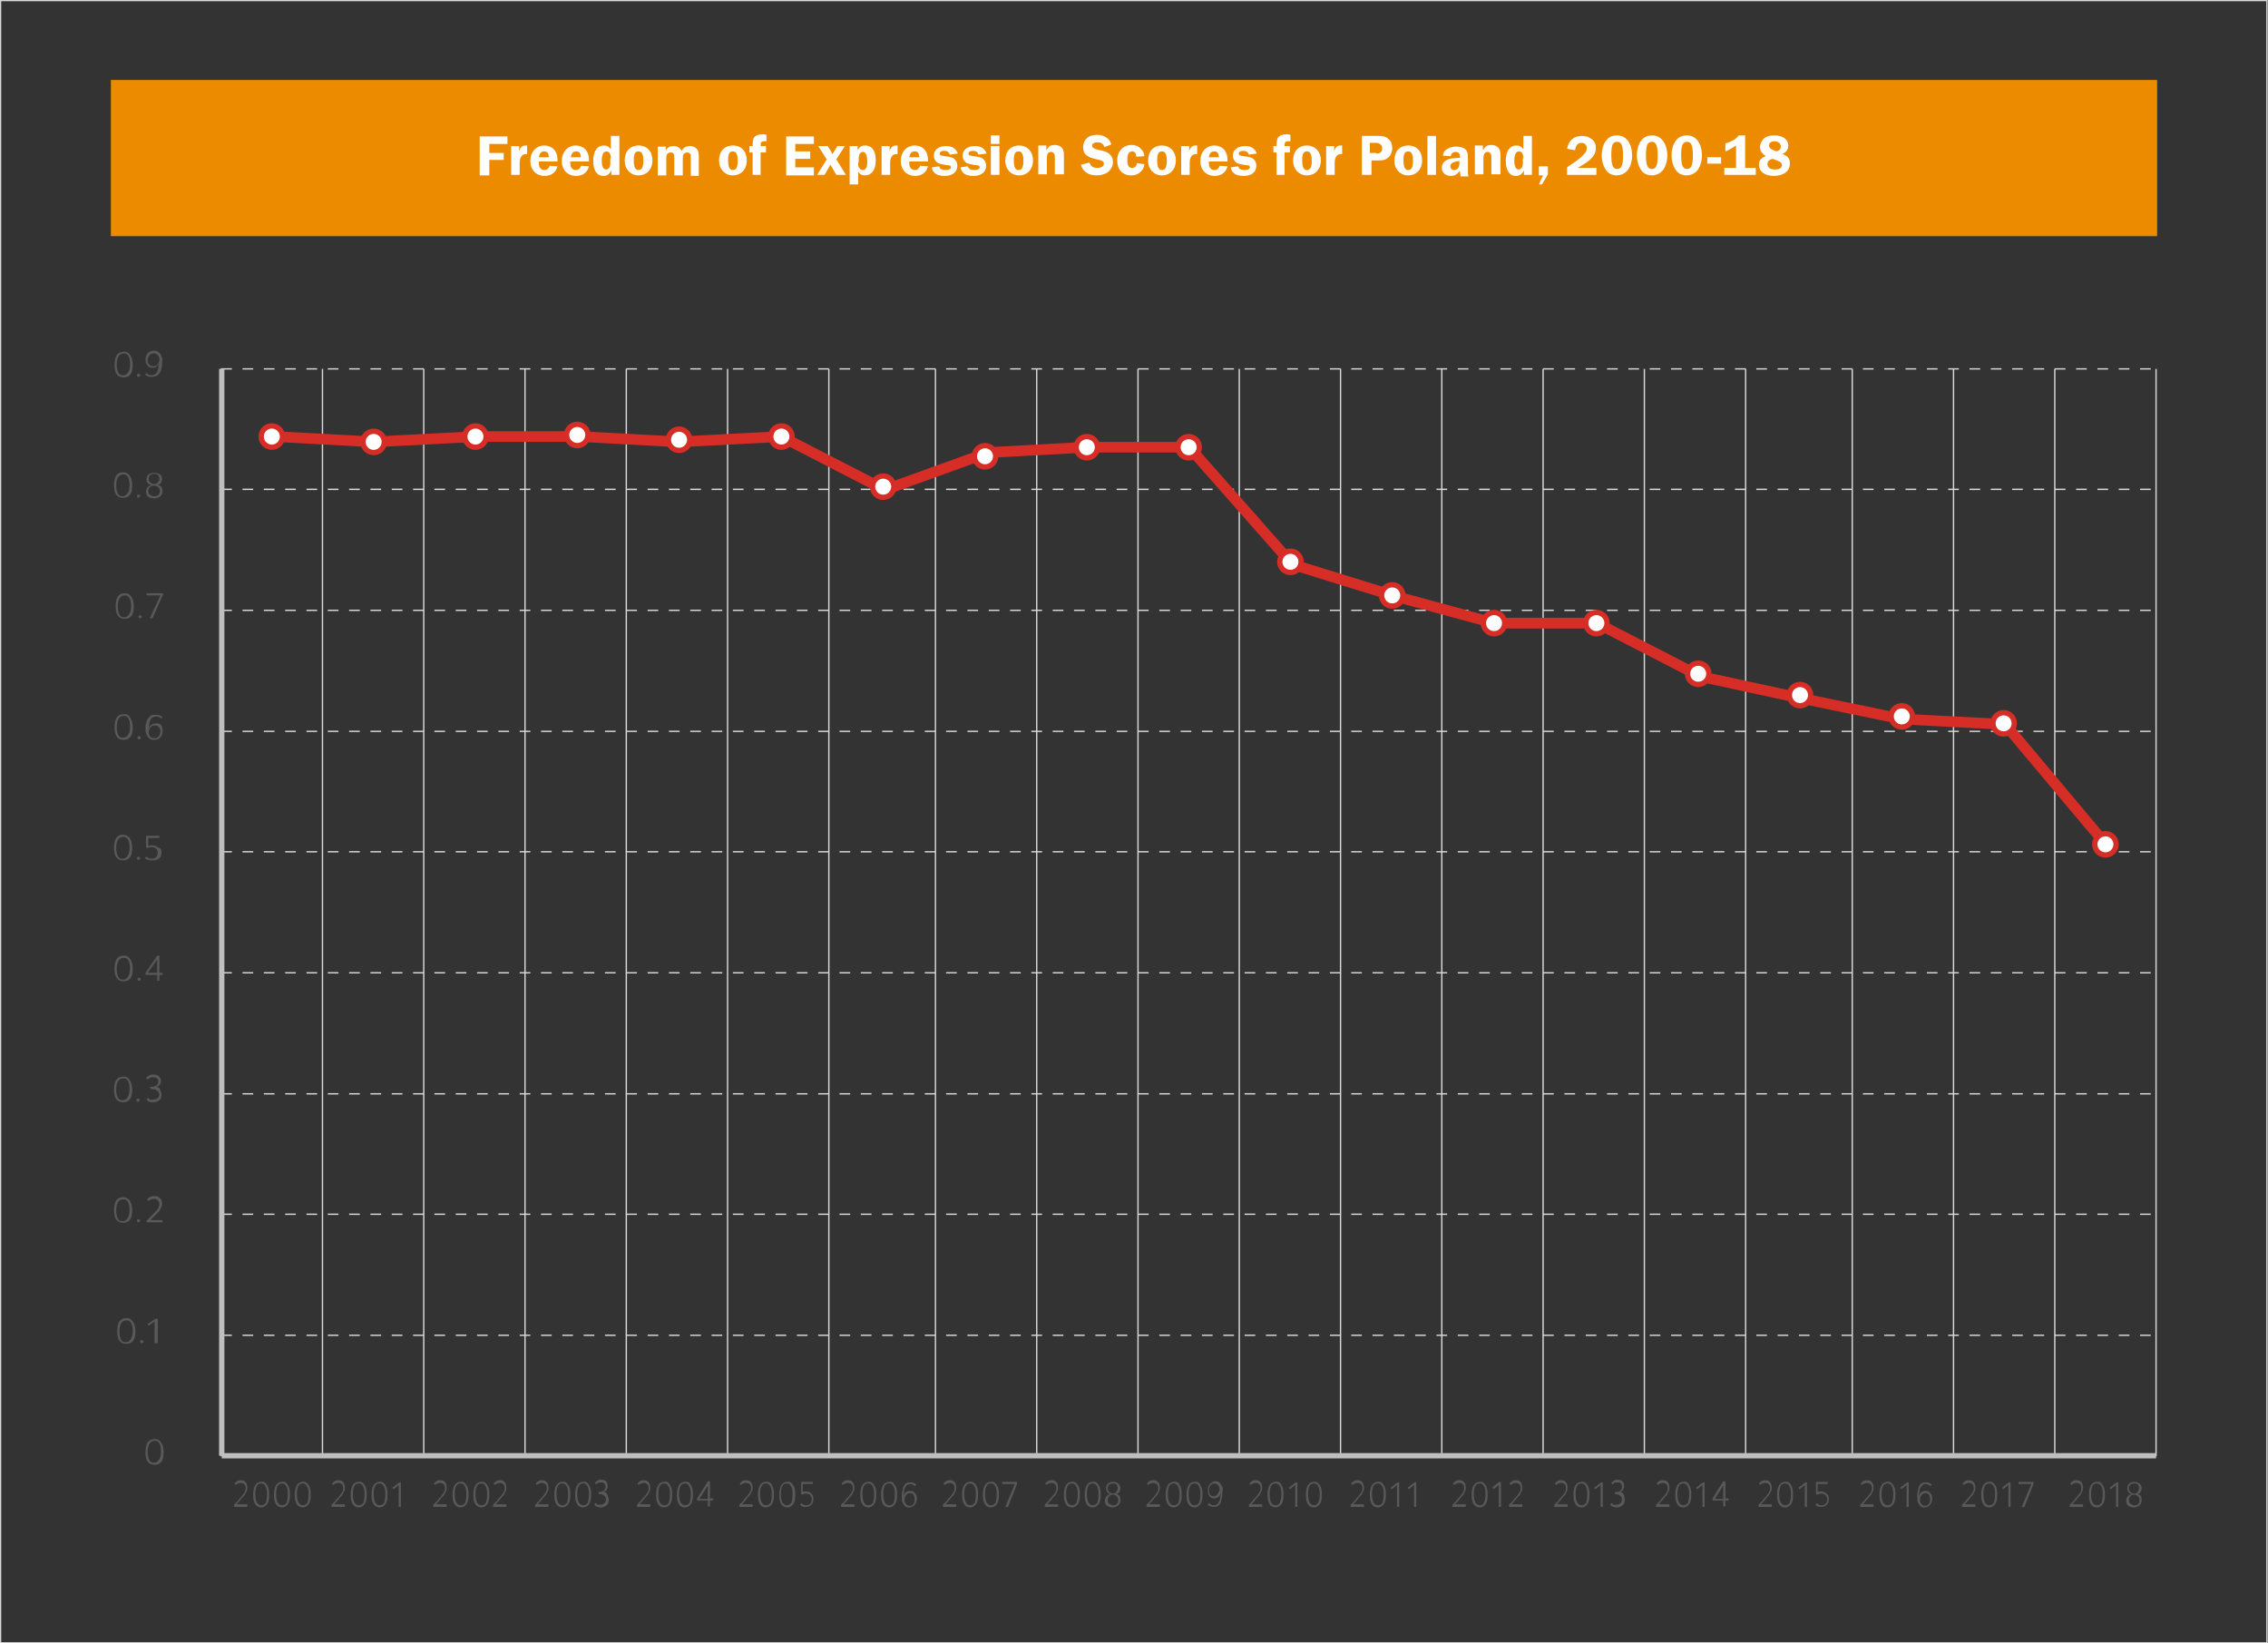 <?xml version="1.0" encoding="UTF-8"?> <!-- Generator: Adobe Illustrator 24.0.1, SVG Export Plug-In . SVG Version: 6.00 Build 0) --> <svg xmlns="http://www.w3.org/2000/svg" xmlns:xlink="http://www.w3.org/1999/xlink" id="Layer_1" x="0px" y="0px" viewBox="0 0 425.5 308.3" style="enable-background:new 0 0 425.5 308.3;" xml:space="preserve"><rect x="0" y="0" width="425.5" height="308.3" fill="#333333" stroke="none"/> <style type="text/css"> .st0{fill:none;stroke:#D9D9D9;stroke-width:0.26;stroke-linejoin:round;} .st1{fill:#EC8B00;} .st2{enable-background:new ;} .st3{fill:#FFFFFF;} .st4{fill:none;stroke:#D9D9D9;stroke-width:0.25;stroke-linejoin:round;stroke-dasharray:2,2;} .st5{fill:none;stroke:#D9D9D9;stroke-width:0.25;stroke-linejoin:round;} .st6{fill:#595959;} .st7{fill:none;stroke:#BFBFBF;stroke-linejoin:round;} .st8{fill:none;stroke:#D62D26;stroke-width:2;stroke-linecap:round;stroke-linejoin:round;} .st9{fill:#FFFFFF;stroke:#D62D26;stroke-linejoin:round;} </style> <title>Asset 77</title> <g id="Layer_2_1_"> <g id="Layer_1-2"> <rect x="0.1" y="0.1" class="st0" width="425.2" height="308.1"></rect> <rect x="20.8" y="15" class="st1" width="383.9" height="29.3"></rect> <g class="st2"> <path class="st3" d="M91.8,27v1.7h2.7V30h-2.7v2.9H90v-7.3h5.2V27H91.8z"></path> </g> <g class="st2"> <path class="st3" d="M95.9,32.8v-5.4h1.5v1c0.2-0.8,0.6-1.1,1.2-1.1c0.1,0,0.2,0,0.3,0v1.6c-0.1,0-0.1,0-0.2,0 c-0.8,0-1.2,0.6-1.2,1.7v2.2H95.9z"></path> </g> <g class="st2"> <path class="st3" d="M101.1,30.4c0,0.1,0,0.2,0,0.3c0,0.7,0.4,1.2,1,1.2c0.5,0,0.9-0.3,1-0.8l1.5,0.1c-0.2,0.6-0.3,0.8-0.6,1.1 c-0.5,0.5-1.1,0.7-1.8,0.7c-1.6,0-2.7-1.1-2.7-2.8c0-1.7,1.1-2.9,2.6-2.9c0.9,0,1.7,0.4,2.1,1.1c0.3,0.5,0.4,1,0.4,1.9H101.1z M103,29.5c-0.1-0.8-0.3-1.1-0.9-1.1c-0.6,0-0.9,0.4-1,1.1H103z"></path> </g> <g class="st2"> <path class="st3" d="M107,30.4c0,0.1,0,0.2,0,0.3c0,0.7,0.4,1.2,1,1.2c0.5,0,0.9-0.3,1-0.8l1.5,0.1c-0.2,0.6-0.3,0.8-0.6,1.1 c-0.5,0.5-1.1,0.7-1.8,0.7c-1.6,0-2.7-1.1-2.7-2.8c0-1.7,1.1-2.9,2.6-2.9c0.9,0,1.7,0.4,2.1,1.1c0.3,0.5,0.4,1,0.4,1.9H107z M109,29.5c-0.1-0.8-0.3-1.1-0.9-1.1c-0.6,0-0.9,0.4-1,1.1H109z"></path> </g> <g class="st2"> <path class="st3" d="M116.2,32.8h-1.5V32c-0.4,0.7-0.8,1-1.5,1c-1.2,0-1.9-1-1.9-2.8c0-1.8,0.7-2.9,2-2.9c0.6,0,0.9,0.2,1.3,0.7 v-2.5h1.6V32.8z M114.6,29.7c0-0.8-0.3-1.3-0.8-1.3c-0.6,0-0.9,0.6-0.9,1.8c0,1,0.3,1.6,0.8,1.6c0.5,0,0.8-0.5,0.8-1.1V29.7z"></path> </g> <g class="st2"> <path class="st3" d="M122.4,30.1c0,1.7-1.1,2.8-2.6,2.8c-0.8,0-1.4-0.3-1.9-0.8c-0.5-0.6-0.7-1.2-0.7-2c0-1.7,1-2.8,2.6-2.8 C121.4,27.3,122.4,28.4,122.4,30.1z M118.9,30c0,1.4,0.3,1.9,0.9,1.9c0.6,0,0.9-0.5,0.9-1.7c0-1.3-0.3-1.8-0.9-1.8 S118.9,28.8,118.9,30z"></path> </g> <g class="st2"> <path class="st3" d="M129.6,32.8v-3c0-0.7,0-0.8-0.1-0.9c-0.1-0.2-0.3-0.3-0.6-0.3c-0.3,0-0.6,0.2-0.7,0.4 c-0.1,0.2-0.1,0.4-0.1,0.9v3h-1.6v-3c0-0.6,0-0.8-0.1-1c-0.1-0.2-0.3-0.3-0.6-0.3c-0.3,0-0.6,0.2-0.7,0.4 c-0.1,0.2-0.1,0.4-0.1,0.9v3h-1.6v-5.4h1.5v0.8c0.2-0.6,0.8-0.9,1.5-0.9c0.7,0,1.1,0.3,1.5,0.9c0.3-0.6,0.8-0.9,1.6-0.9 c0.5,0,0.9,0.2,1.2,0.5c0.3,0.3,0.4,0.6,0.4,1.6v3.5H129.6z"></path> </g> <g class="st2"> <path class="st3" d="M140.1,30.1c0,1.7-1.1,2.8-2.6,2.8c-0.8,0-1.4-0.3-1.9-0.8c-0.5-0.6-0.7-1.2-0.7-2c0-1.7,1-2.8,2.6-2.8 C139.1,27.3,140.1,28.4,140.1,30.1z M136.6,30c0,1.4,0.3,1.9,0.9,1.9c0.6,0,0.9-0.5,0.9-1.7c0-1.3-0.3-1.8-0.9-1.8 S136.6,28.8,136.6,30z"></path> </g> <g class="st2"> <path class="st3" d="M142.8,32.8h-1.6v-4.2h-0.6v-1.2h0.6c0-0.9,0.1-1.2,0.2-1.5c0.3-0.5,0.9-0.7,1.7-0.7c0.2,0,0.4,0,0.7,0.1 v1.2c-0.3,0-0.4,0-0.5,0c-0.4,0-0.6,0.2-0.6,0.7v0.2h1v1.2h-1V32.8z"></path> </g> <g class="st2"> <path class="st3" d="M149.2,26.9v1.5h2.8v1.4h-2.8v1.6h3.5v1.5h-5.2v-7.3h5.2v1.4H149.2z"></path> </g> <g class="st2"> <path class="st3" d="M156.9,29.9l1.8,2.9h-1.8l-1.1-1.9l-1.1,1.9h-1.4l1.8-2.9l-1.6-2.5h1.8l0.9,1.5l0.9-1.5h1.4L156.9,29.9z"></path> </g> <g class="st2"> <path class="st3" d="M159.4,27.4h1.5v0.8c0.3-0.6,0.7-0.9,1.4-0.9c1.3,0,2,1,2,2.8c0,1.8-0.8,2.8-2,2.8c-0.6,0-1-0.2-1.3-0.7v2.4 h-1.6V27.4z M161,30.5c0,0.6,0,0.8,0.2,1c0.1,0.2,0.4,0.4,0.7,0.4c0.3,0,0.5-0.2,0.6-0.4c0.2-0.2,0.2-0.7,0.2-1.3 c0-1.1-0.3-1.7-0.8-1.7c-0.5,0-0.8,0.5-0.8,1.2V30.5z"></path> </g> <g class="st2"> <path class="st3" d="M165.4,32.8v-5.4h1.5v1c0.2-0.8,0.6-1.1,1.2-1.1c0.1,0,0.2,0,0.3,0v1.6c-0.1,0-0.1,0-0.2,0 c-0.8,0-1.2,0.6-1.2,1.7v2.2H165.4z"></path> </g> <g class="st2"> <path class="st3" d="M170.6,30.4c0,0.1,0,0.2,0,0.3c0,0.7,0.4,1.2,1,1.2c0.5,0,0.9-0.3,1-0.8l1.5,0.1c-0.2,0.6-0.3,0.8-0.6,1.1 c-0.5,0.5-1.1,0.7-1.8,0.7c-1.6,0-2.7-1.1-2.7-2.8c0-1.7,1.1-2.9,2.6-2.9c0.9,0,1.7,0.4,2.1,1.1c0.3,0.5,0.4,1,0.4,1.9H170.6z M172.5,29.5c-0.1-0.8-0.3-1.1-0.9-1.1c-0.6,0-0.9,0.4-1,1.1H172.5z"></path> </g> <g class="st2"> <path class="st3" d="M178.2,29c-0.2-0.5-0.5-0.7-1.1-0.7c-0.5,0-0.8,0.2-0.8,0.5c0,0.3,0.2,0.4,0.9,0.5c0.9,0.1,1.3,0.2,1.7,0.4 c0.4,0.3,0.7,0.7,0.7,1.4c0,1.2-0.9,1.9-2.4,1.9c-0.9,0-1.5-0.2-1.9-0.6c-0.3-0.3-0.4-0.5-0.5-1l1.4-0.2c0.1,0.5,0.5,0.7,1.2,0.7 c0.6,0,1-0.2,1-0.5c0-0.3-0.2-0.4-0.6-0.4c-0.8-0.1-1.6-0.3-1.8-0.4c-0.5-0.3-0.8-0.8-0.8-1.4c0-1.1,0.9-1.8,2.3-1.8 c1.1,0,1.8,0.4,2.2,1.4L178.2,29z"></path> </g> <g class="st2"> <path class="st3" d="M183.6,29c-0.2-0.5-0.5-0.7-1.1-0.7c-0.5,0-0.8,0.2-0.8,0.5c0,0.3,0.2,0.4,0.9,0.5c0.9,0.1,1.3,0.2,1.7,0.4 c0.4,0.3,0.7,0.7,0.7,1.4c0,1.2-0.9,1.9-2.4,1.9c-0.9,0-1.5-0.2-1.9-0.6c-0.3-0.3-0.4-0.5-0.5-1l1.4-0.2c0.1,0.5,0.5,0.7,1.2,0.7 c0.6,0,1-0.2,1-0.5c0-0.3-0.2-0.4-0.6-0.4c-0.8-0.1-1.6-0.3-1.8-0.4c-0.5-0.3-0.8-0.8-0.8-1.4c0-1.1,0.9-1.8,2.3-1.8 c1.1,0,1.8,0.4,2.2,1.4L183.6,29z"></path> </g> <g class="st2"> <path class="st3" d="M187.5,27h-1.6v-1.6h1.6V27z M187.5,32.8h-1.6v-5.4h1.6V32.8z"></path> </g> <g class="st2"> <path class="st3" d="M193.8,30.1c0,1.7-1.1,2.8-2.6,2.8c-0.8,0-1.4-0.3-1.9-0.8c-0.5-0.6-0.7-1.2-0.7-2c0-1.7,1-2.8,2.6-2.8 C192.7,27.3,193.8,28.4,193.8,30.1z M190.2,30c0,1.4,0.3,1.9,0.9,1.9c0.6,0,0.9-0.5,0.9-1.7c0-1.3-0.3-1.8-0.9-1.8 S190.2,28.8,190.2,30z"></path> </g> <g class="st2"> <path class="st3" d="M197.9,32.8v-3c0-0.6,0-0.7-0.1-0.9c-0.1-0.2-0.3-0.4-0.6-0.4c-0.6,0-0.8,0.4-0.8,1.2v3h-1.6v-5.4h1.5v0.9 c0.5-0.8,0.8-1,1.6-1c0.6,0,1,0.2,1.3,0.5c0.3,0.3,0.4,0.8,0.4,1.5v3.5H197.9z"></path> </g> <g class="st2"> <path class="st3" d="M207.2,27.6c-0.3-0.7-0.6-0.9-1.3-0.9c-0.6,0-1,0.2-1,0.6c0,0.4,0.3,0.6,1.1,0.8c1.1,0.2,1.6,0.4,1.9,0.6 c0.6,0.4,0.9,1,0.9,1.7c0,0.8-0.4,1.5-1.1,2c-0.5,0.3-1.2,0.5-1.9,0.5c-0.9,0-1.6-0.2-2.1-0.6c-0.5-0.4-0.7-0.7-0.9-1.4l1.6-0.4 c0.2,0.7,0.7,1,1.5,1c0.7,0,1.2-0.3,1.2-0.8c0-0.4-0.3-0.6-1.3-0.8c-0.8-0.2-1.3-0.3-1.7-0.6c-0.6-0.3-0.9-0.9-0.9-1.7 c0-0.7,0.3-1.3,0.7-1.7c0.5-0.4,1.1-0.6,1.9-0.6c0.8,0,1.4,0.2,1.9,0.6c0.4,0.3,0.6,0.6,0.8,1.2L207.2,27.6z"></path> </g> <g class="st2"> <path class="st3" d="M214.7,30.8c-0.1,0.6-0.2,0.9-0.5,1.2c-0.5,0.6-1.1,0.9-2,0.9c-1.6,0-2.6-1.1-2.6-2.8c0-1.7,1.1-2.9,2.7-2.9 c0.8,0,1.4,0.3,1.8,0.8c0.4,0.4,0.5,0.7,0.6,1.3l-1.5,0.1c-0.1-0.7-0.3-1-0.8-1c-0.6,0-0.9,0.5-0.9,1.6c0,1.1,0.3,1.5,0.9,1.5 c0.5,0,0.8-0.3,0.9-0.9L214.7,30.8z"></path> </g> <g class="st2"> <path class="st3" d="M220.6,30.1c0,1.7-1.1,2.8-2.6,2.8c-0.8,0-1.4-0.3-1.9-0.8c-0.5-0.6-0.7-1.2-0.7-2c0-1.7,1-2.8,2.6-2.8 C219.5,27.3,220.6,28.4,220.6,30.1z M217.1,30c0,1.4,0.3,1.9,0.9,1.9c0.6,0,0.9-0.5,0.9-1.7c0-1.3-0.3-1.8-0.9-1.8 C217.4,28.4,217.1,28.8,217.1,30z"></path> </g> <g class="st2"> <path class="st3" d="M221.6,32.8v-5.4h1.5v1c0.2-0.8,0.6-1.1,1.2-1.1c0.1,0,0.2,0,0.3,0v1.6c-0.1,0-0.1,0-0.2,0 c-0.8,0-1.2,0.6-1.2,1.7v2.2H221.6z"></path> </g> <g class="st2"> <path class="st3" d="M226.8,30.4c0,0.1,0,0.2,0,0.3c0,0.7,0.4,1.2,1,1.2c0.5,0,0.9-0.3,1-0.8l1.5,0.1c-0.2,0.6-0.3,0.8-0.6,1.1 c-0.5,0.5-1.1,0.7-1.8,0.7c-1.6,0-2.7-1.1-2.7-2.8c0-1.7,1.1-2.9,2.6-2.9c0.9,0,1.7,0.4,2.1,1.1c0.3,0.5,0.4,1,0.4,1.9H226.8z M228.7,29.5c-0.1-0.8-0.3-1.1-0.9-1.1c-0.6,0-0.9,0.4-1,1.1H228.7z"></path> </g> <g class="st2"> <path class="st3" d="M234.3,29c-0.2-0.5-0.5-0.7-1.1-0.7c-0.5,0-0.8,0.2-0.8,0.5c0,0.3,0.2,0.4,0.9,0.5c0.9,0.1,1.3,0.2,1.7,0.4 c0.4,0.3,0.7,0.7,0.7,1.4c0,1.2-0.9,1.9-2.4,1.9c-0.9,0-1.5-0.2-1.9-0.6c-0.3-0.3-0.4-0.5-0.5-1l1.4-0.2c0.1,0.5,0.5,0.7,1.2,0.7 c0.6,0,1-0.2,1-0.5c0-0.3-0.2-0.4-0.6-0.4c-0.8-0.1-1.6-0.3-1.8-0.4c-0.5-0.3-0.8-0.8-0.8-1.4c0-1.1,0.9-1.8,2.3-1.8 c1.1,0,1.8,0.4,2.2,1.4L234.3,29z"></path> </g> <g class="st2"> <path class="st3" d="M241.1,32.8h-1.6v-4.2h-0.6v-1.2h0.6c0-0.9,0.1-1.2,0.2-1.5c0.3-0.5,0.9-0.7,1.7-0.7c0.2,0,0.4,0,0.7,0.1 v1.2c-0.3,0-0.4,0-0.5,0c-0.4,0-0.6,0.2-0.6,0.7v0.2h1v1.2h-1V32.8z"></path> </g> <g class="st2"> <path class="st3" d="M247.8,30.1c0,1.7-1.1,2.8-2.6,2.8c-0.8,0-1.4-0.3-1.9-0.8c-0.5-0.6-0.7-1.2-0.7-2c0-1.7,1-2.8,2.6-2.8 C246.7,27.3,247.8,28.4,247.8,30.1z M244.3,30c0,1.4,0.3,1.9,0.9,1.9c0.6,0,0.9-0.5,0.9-1.7c0-1.3-0.3-1.8-0.9-1.8 C244.6,28.4,244.3,28.8,244.3,30z"></path> </g> <g class="st2"> <path class="st3" d="M248.8,32.8v-5.4h1.5v1c0.2-0.8,0.6-1.1,1.2-1.1c0.1,0,0.2,0,0.3,0v1.6c-0.1,0-0.1,0-0.2,0 c-0.8,0-1.2,0.6-1.2,1.7v2.2H248.8z"></path> </g> <g class="st2"> <path class="st3" d="M257.2,32.8h-1.7v-7.3h2.9c1.1,0,1.6,0.1,2.1,0.6c0.5,0.4,0.7,1,0.7,1.7c0,0.7-0.3,1.4-0.8,1.8 c-0.5,0.4-0.9,0.5-1.9,0.5h-1.2V32.8z M258.2,28.8c0.5,0,0.7-0.1,0.9-0.3c0.2-0.2,0.2-0.4,0.2-0.7c0-0.3-0.1-0.5-0.3-0.7 c-0.2-0.2-0.5-0.3-0.9-0.3h-1.1v1.9H258.2z"></path> </g> <g class="st2"> <path class="st3" d="M266.8,30.1c0,1.7-1.1,2.8-2.6,2.8c-0.8,0-1.4-0.3-1.9-0.8c-0.5-0.6-0.7-1.2-0.7-2c0-1.7,1-2.8,2.6-2.8 C265.8,27.3,266.8,28.4,266.8,30.1z M263.3,30c0,1.4,0.3,1.9,0.9,1.9c0.6,0,0.9-0.5,0.9-1.7c0-1.3-0.3-1.8-0.9-1.8 C263.6,28.4,263.3,28.8,263.3,30z"></path> <path class="st3" d="M267.8,25.5h1.6v7.3h-1.6V25.5z"></path> </g> <g class="st2"> <path class="st3" d="M274,32.8c-0.1-0.4-0.1-0.4-0.1-0.7c0,0,0-0.1,0-0.1c-0.5,0.7-1,1-1.7,1c-1,0-1.7-0.6-1.7-1.5 c0-0.8,0.4-1.3,1.2-1.6c0.4-0.2,0.9-0.2,2.2-0.3v-0.3c0-0.5-0.3-0.8-0.8-0.8c-0.5,0-0.9,0.3-0.9,0.8l-1.5-0.1 c0.1-0.6,0.3-0.9,0.6-1.1c0.5-0.4,1.1-0.6,1.9-0.6c0.9,0,1.6,0.3,1.9,0.7c0.2,0.3,0.3,0.6,0.3,1.4v2.5c0,0.6,0,0.6,0.1,1H274z M273.8,30.2c-0.5,0.1-0.7,0.1-1,0.2c-0.5,0.2-0.7,0.4-0.7,0.8c0,0.4,0.3,0.7,0.7,0.7c0.6,0,1-0.5,1-1.2V30.2z"></path> </g> <g class="st2"> <path class="st3" d="M279.8,32.8v-3c0-0.6,0-0.7-0.1-0.9c-0.1-0.2-0.3-0.4-0.6-0.4c-0.5,0-0.8,0.4-0.8,1.2v3h-1.6v-5.4h1.5v0.9 c0.5-0.8,0.8-1,1.6-1c0.6,0,1,0.2,1.3,0.5c0.3,0.3,0.4,0.8,0.4,1.5v3.5H279.8z"></path> </g> <g class="st2"> <path class="st3" d="M287.4,32.8h-1.5V32c-0.4,0.7-0.8,1-1.5,1c-1.2,0-1.9-1-1.9-2.8c0-1.8,0.7-2.9,2-2.9c0.6,0,0.9,0.2,1.3,0.7 v-2.5h1.6V32.8z M285.8,29.7c0-0.8-0.3-1.3-0.8-1.3c-0.6,0-0.9,0.6-0.9,1.8c0,1,0.3,1.6,0.8,1.6c0.5,0,0.8-0.5,0.8-1.1V29.7z"></path> </g> <g class="st2"> <path class="st3" d="M290.4,32.7l-1.1,1.9h-0.6l0.8-1.7h-0.8v-1.7h1.7V32.7z"></path> </g> <g class="st2"> <path class="st3" d="M299.5,32.8H294v-1.4c0.2-0.2,0.4-0.3,0.4-0.3l0.9-0.6c0.6-0.4,1.5-1.1,1.9-1.6c0.4-0.4,0.5-0.8,0.5-1.1 c0-0.6-0.4-1-1-1c-0.7,0-1.1,0.5-1.2,1.4l-1.5-0.3c0.3-1.6,1.3-2.4,2.8-2.4c0.8,0,1.3,0.2,1.8,0.6c0.6,0.4,0.8,1,0.8,1.7 c0,0.9-0.4,1.6-1.5,2.5c-0.4,0.3-0.9,0.6-1.9,1.2h3.5L299.5,32.8z"></path> </g> <g class="st2"> <path class="st3" d="M306.2,29.2c0,1-0.3,2-0.8,2.7c-0.5,0.6-1.2,1-2.1,1c-0.9,0-1.6-0.4-2-1c-0.5-0.7-0.8-1.7-0.8-2.8 c0-1,0.3-2.1,0.8-2.7c0.5-0.7,1.2-1,2.1-1C305.1,25.4,306.2,26.9,306.2,29.2z M302.3,29.1c0,1.9,0.3,2.6,1.1,2.6 c0.8,0,1.1-0.7,1.1-2.5c0-1.9-0.3-2.6-1.1-2.6C302.5,26.6,302.3,27.3,302.3,29.1z"></path> <path class="st3" d="M312.8,29.2c0,1-0.3,2-0.8,2.7c-0.5,0.6-1.2,1-2.1,1c-0.9,0-1.6-0.4-2-1c-0.5-0.7-0.8-1.7-0.8-2.8 c0-1,0.3-2.1,0.8-2.7c0.5-0.7,1.2-1,2.1-1C311.6,25.4,312.8,26.9,312.8,29.2z M308.8,29.1c0,1.9,0.3,2.6,1.1,2.6 c0.8,0,1.1-0.7,1.1-2.5c0-1.9-0.3-2.6-1.1-2.6C309.1,26.6,308.8,27.3,308.8,29.1z"></path> </g> <g class="st2"> <path class="st3" d="M319.3,29.2c0,1-0.3,2-0.8,2.7c-0.5,0.6-1.2,1-2.1,1c-0.9,0-1.6-0.4-2-1c-0.5-0.7-0.8-1.7-0.8-2.8 c0-1,0.3-2.1,0.8-2.7c0.5-0.7,1.2-1,2.1-1C318.2,25.4,319.3,26.9,319.3,29.2z M315.4,29.1c0,1.9,0.3,2.6,1.1,2.6 c0.8,0,1.1-0.7,1.1-2.5c0-1.9-0.3-2.6-1.1-2.6C315.7,26.6,315.4,27.3,315.4,29.1z"></path> </g> <g class="st2"> <path class="st3" d="M322.9,29.5v1.2h-2.6v-1.2H322.9z"></path> </g> <g class="st2"> <path class="st3" d="M323.7,26.9c1.2-0.3,2.1-0.9,2.5-1.5h1.2v6.1h2v1.3h-5.9v-1.3h2.2v-4.2c-0.9,0.6-1.5,0.9-2,1.1V26.9z"></path> </g> <g class="st2"> <path class="st3" d="M335.8,30.7c0,1.4-1.2,2.3-3,2.3c-1.7,0-2.8-0.8-2.8-2.1c0-0.8,0.4-1.3,1.3-1.6c-0.7-0.5-1.1-0.9-1.1-1.7 c0-0.6,0.3-1.2,0.7-1.6c0.5-0.4,1.1-0.6,2-0.6c1.6,0,2.6,0.8,2.6,1.9c0,0.7-0.3,1.2-1.1,1.6C335.5,29.3,335.8,29.8,335.8,30.7z M331.6,30.8c0,0.6,0.5,1,1.4,1c0.8,0,1.3-0.3,1.3-0.8c0-0.4-0.2-0.6-0.7-0.8c-0.3-0.1-0.4-0.2-1-0.4 C331.8,30,331.6,30.3,331.6,30.8z M334.1,27.5c0-0.6-0.5-1-1.2-1c-0.6,0-1,0.3-1,0.8c0,0.5,0.3,0.7,1.4,1.1 C333.9,28.2,334.1,27.9,334.1,27.5z"></path> </g> <line class="st4" x1="41.5" y1="69.2" x2="404.5" y2="69.2"></line> <line class="st4" x1="41.5" y1="91.8" x2="404.5" y2="91.8"></line> <line class="st4" x1="41.5" y1="114.5" x2="404.5" y2="114.5"></line> <line class="st4" x1="41.5" y1="137.2" x2="404.5" y2="137.2"></line> <line class="st4" x1="41.5" y1="159.8" x2="404.5" y2="159.8"></line> <line class="st4" x1="41.5" y1="182.5" x2="404.5" y2="182.5"></line> <line class="st4" x1="41.5" y1="205.2" x2="404.5" y2="205.2"></line> <line class="st4" x1="41.5" y1="227.8" x2="404.5" y2="227.8"></line> <line class="st4" x1="41.5" y1="250.5" x2="404.5" y2="250.5"></line> <path class="st5" d="M404.5,69.2v204 M385.5,69.2v204 M366.5,69.2v204 M347.5,69.2v204 M327.5,69.2v204 M308.5,69.2v204 M289.5,69.2v204 M270.5,69.2v204 M251.5,69.2v204 M232.5,69.2v204 M213.5,69.2v204 M194.5,69.2v204 M175.5,69.2v204 M155.5,69.2 v204 M136.5,69.2v204 M117.5,69.2v204 M98.5,69.2v204 M79.5,69.2v204 M60.5,69.2v204 M41.5,69.2v204"></path> <g class="st2"> <path class="st6" d="M30.2,270.6c0.3,0.4,0.5,1,0.5,1.8s-0.1,1.4-0.4,1.8c-0.3,0.4-0.7,0.6-1.3,0.6c-0.6,0-1-0.2-1.3-0.6 s-0.4-1-0.4-1.8c0-0.7,0.1-1.3,0.4-1.8c0.3-0.4,0.7-0.6,1.2-0.6C29.4,269.9,29.9,270.1,30.2,270.6z M30.2,272.3 c0-0.7-0.1-1.2-0.3-1.5c-0.2-0.4-0.5-0.5-0.9-0.5c-0.8,0-1.3,0.7-1.3,2.1c0,0.6,0.1,1.1,0.3,1.5c0.2,0.4,0.5,0.5,0.9,0.5 c0.4,0,0.7-0.2,0.9-0.5C30.1,273.5,30.2,273,30.2,272.3z"></path> </g> <g class="st2"> <path class="st6" d="M24.9,247.9c0.3,0.4,0.5,1,0.5,1.8s-0.1,1.4-0.4,1.8c-0.3,0.4-0.7,0.6-1.3,0.6c-0.6,0-1-0.2-1.3-0.6 s-0.4-1-0.4-1.8c0-0.7,0.1-1.3,0.4-1.8c0.3-0.4,0.7-0.6,1.2-0.6C24.2,247.2,24.6,247.5,24.9,247.9z M24.9,249.7 c0-0.7-0.1-1.2-0.3-1.5c-0.2-0.4-0.5-0.5-0.9-0.5c-0.8,0-1.3,0.7-1.3,2.1c0,0.6,0.1,1.1,0.3,1.5c0.2,0.4,0.5,0.5,0.9,0.5 c0.4,0,0.7-0.2,0.9-0.5C24.8,250.8,24.9,250.3,24.9,249.7z"></path> </g> <g class="st2"> <path class="st6" d="M26.8,251.5c0.1,0.1,0.1,0.1,0.1,0.2s0,0.2-0.1,0.2s-0.1,0.1-0.2,0.1c-0.1,0-0.2,0-0.2-0.1 c-0.1-0.1-0.1-0.1-0.1-0.2s0-0.2,0.1-0.2c0.1-0.1,0.1-0.1,0.2-0.1C26.7,251.4,26.7,251.5,26.8,251.5z"></path> </g> <g class="st2"> <path class="st6" d="M29.4,252h-0.4v-4.1l-1.1,0.8l-0.2-0.3l1.5-1h0.4V252z"></path> </g> <g class="st2"> <path class="st6" d="M24.3,225.2c0.3,0.4,0.5,1,0.5,1.8s-0.1,1.4-0.4,1.8c-0.3,0.4-0.7,0.6-1.3,0.6c-0.6,0-1-0.2-1.3-0.6 s-0.4-1-0.4-1.8c0-0.7,0.1-1.3,0.4-1.8c0.3-0.4,0.7-0.6,1.2-0.6C23.6,224.6,24,224.8,24.3,225.2z M24.3,227 c0-0.7-0.1-1.2-0.3-1.5c-0.2-0.4-0.5-0.5-0.9-0.5c-0.8,0-1.3,0.7-1.3,2.1c0,0.6,0.1,1.1,0.3,1.5c0.2,0.4,0.5,0.5,0.9,0.5 c0.4,0,0.7-0.2,0.9-0.5C24.2,228.2,24.3,227.7,24.3,227z"></path> </g> <g class="st2"> <path class="st6" d="M26.2,228.8c0.1,0.1,0.1,0.1,0.1,0.2s0,0.2-0.1,0.2s-0.1,0.1-0.2,0.1c-0.1,0-0.2,0-0.2-0.1 c-0.1-0.1-0.1-0.1-0.1-0.2s0-0.2,0.1-0.2c0.1-0.1,0.1-0.1,0.2-0.1C26,228.8,26.1,228.8,26.2,228.8z"></path> </g> <g class="st2"> <path class="st6" d="M30.3,229.3h-2.8V229c0,0,0.1-0.1,0.2-0.2s0.2-0.2,0.4-0.4c0.2-0.1,0.3-0.3,0.4-0.4c0.5-0.5,0.9-0.9,1.1-1.2 c0.2-0.3,0.3-0.6,0.3-0.9c0-0.3-0.1-0.6-0.3-0.7c-0.2-0.2-0.4-0.3-0.7-0.3c-0.2,0-0.3,0-0.5,0.1c-0.2,0.1-0.3,0.1-0.4,0.2 c-0.1,0.1-0.1,0.1-0.2,0.1l-0.2-0.3c0,0,0.1-0.1,0.2-0.2c0.1-0.1,0.3-0.2,0.5-0.3c0.2-0.1,0.5-0.1,0.7-0.1c0.4,0,0.8,0.1,1,0.4 c0.3,0.2,0.4,0.6,0.4,1c0,0.2,0,0.4-0.1,0.6s-0.2,0.4-0.3,0.6c-0.1,0.2-0.3,0.4-0.4,0.5s-0.3,0.3-0.5,0.5l-0.9,0.9h2.3V229.3z"></path> </g> <g class="st2"> <path class="st6" d="M24.3,202.6c0.3,0.4,0.5,1,0.5,1.8s-0.1,1.4-0.4,1.8c-0.3,0.4-0.7,0.6-1.3,0.6c-0.6,0-1-0.2-1.3-0.6 s-0.4-1-0.4-1.8c0-0.7,0.1-1.3,0.4-1.8c0.3-0.4,0.7-0.6,1.2-0.6C23.6,201.9,24,202.1,24.3,202.6z M24.3,204.3 c0-0.7-0.1-1.2-0.3-1.5c-0.2-0.4-0.5-0.5-0.9-0.5c-0.8,0-1.3,0.7-1.3,2.1c0,0.6,0.1,1.1,0.3,1.5c0.2,0.4,0.5,0.5,0.9,0.5 c0.4,0,0.7-0.2,0.9-0.5C24.2,205.5,24.3,205,24.3,204.3z"></path> </g> <g class="st2"> <path class="st6" d="M26.1,206.2c0.1,0.1,0.1,0.1,0.1,0.2s0,0.2-0.1,0.2s-0.1,0.1-0.2,0.1c-0.1,0-0.2,0-0.2-0.1 c-0.1-0.1-0.1-0.1-0.1-0.2s0-0.2,0.1-0.2c0.1-0.1,0.1-0.1,0.2-0.1C26,206.1,26.1,206.1,26.1,206.2z"></path> </g> <g class="st2"> <path class="st6" d="M30.3,205.4c0,0.4-0.1,0.8-0.4,1c-0.3,0.2-0.7,0.4-1.1,0.4c-0.3,0-0.5,0-0.7-0.1s-0.4-0.1-0.4-0.2 c-0.1-0.1-0.1-0.1-0.2-0.2l0.2-0.3l0,0c0,0,0,0,0,0c0,0,0,0,0.1,0s0.1,0,0.1,0.1c0,0,0.1,0,0.1,0.1c0,0,0.1,0,0.1,0.1 s0.1,0,0.2,0c0.1,0,0.1,0,0.2,0c0.1,0,0.1,0,0.2,0c0.4,0,0.6-0.1,0.9-0.3c0.2-0.2,0.3-0.4,0.3-0.7c0-0.2-0.1-0.4-0.3-0.6 c-0.1-0.1-0.3-0.2-0.5-0.3s-0.4-0.1-0.8-0.1h-0.1v-0.4h0.1c0.3,0,0.5,0,0.7-0.1s0.3-0.1,0.5-0.3c0.1-0.1,0.2-0.3,0.2-0.6 c0-0.3-0.1-0.5-0.3-0.6c-0.2-0.2-0.4-0.2-0.7-0.2c-0.2,0-0.4,0-0.5,0.1c-0.2,0.1-0.3,0.1-0.4,0.2s-0.1,0.1-0.2,0.1l-0.2-0.3 c0,0,0.1-0.1,0.2-0.2c0.1-0.1,0.3-0.2,0.5-0.3c0.2-0.1,0.5-0.1,0.7-0.1c0.4,0,0.8,0.1,1,0.3s0.4,0.5,0.4,0.9 c0,0.3-0.1,0.5-0.2,0.7c-0.2,0.2-0.4,0.3-0.7,0.4c0.3,0,0.5,0.1,0.7,0.4C30.2,204.8,30.3,205.1,30.3,205.4z"></path> </g> <g class="st2"> <path class="st6" d="M24.4,179.9c0.3,0.4,0.5,1,0.5,1.8s-0.1,1.4-0.4,1.8c-0.3,0.4-0.7,0.6-1.3,0.6c-0.6,0-1-0.2-1.3-0.6 s-0.4-1-0.4-1.8c0-0.7,0.1-1.3,0.4-1.8c0.3-0.4,0.7-0.6,1.2-0.6C23.7,179.2,24.1,179.5,24.4,179.9z M24.4,181.7 c0-0.7-0.1-1.2-0.3-1.5c-0.2-0.4-0.5-0.5-0.9-0.5c-0.8,0-1.3,0.7-1.3,2.1c0,0.6,0.1,1.1,0.3,1.5c0.2,0.4,0.5,0.5,0.9,0.5 c0.4,0,0.7-0.2,0.9-0.5C24.3,182.8,24.4,182.3,24.4,181.7z"></path> </g> <g class="st2"> <path class="st6" d="M26.3,183.5c0.1,0.1,0.1,0.1,0.1,0.2s0,0.2-0.1,0.2s-0.1,0.1-0.2,0.1c-0.1,0-0.2,0-0.2-0.1 c-0.1-0.1-0.1-0.1-0.1-0.2s0-0.2,0.1-0.2c0.1-0.1,0.1-0.1,0.2-0.1C26.1,183.4,26.2,183.5,26.3,183.5z"></path> </g> <g class="st2"> <path class="st6" d="M30.5,182.9h-0.6v1.1h-0.4v-1.1h-2.2v-0.4l2.2-3.2h0.4v3.2h0.6V182.9z M29.5,182.5V180l-1.8,2.5H29.5z"></path> </g> <g class="st2"> <path class="st6" d="M24.3,157.2c0.3,0.4,0.5,1,0.5,1.8s-0.1,1.4-0.4,1.8c-0.3,0.4-0.7,0.6-1.3,0.6c-0.6,0-1-0.2-1.3-0.6 s-0.4-1-0.4-1.8c0-0.7,0.1-1.3,0.4-1.8c0.3-0.4,0.7-0.6,1.2-0.6C23.6,156.6,24,156.8,24.3,157.2z M24.3,159 c0-0.7-0.1-1.2-0.3-1.5c-0.2-0.4-0.5-0.5-0.9-0.5c-0.8,0-1.3,0.7-1.3,2.1c0,0.6,0.1,1.1,0.3,1.5c0.2,0.4,0.5,0.5,0.9,0.5 c0.4,0,0.7-0.2,0.9-0.5C24.2,160.2,24.3,159.7,24.3,159z"></path> </g> <g class="st2"> <path class="st6" d="M26.2,160.8c0.1,0.1,0.1,0.1,0.1,0.2s0,0.2-0.1,0.2s-0.1,0.1-0.2,0.1c-0.1,0-0.2,0-0.2-0.1 c-0.1-0.1-0.1-0.1-0.1-0.2s0-0.2,0.1-0.2c0.1-0.1,0.1-0.1,0.2-0.1C26.1,160.8,26.1,160.8,26.2,160.8z"></path> </g> <g class="st2"> <path class="st6" d="M30.3,159.9c0,0.5-0.1,0.8-0.4,1.1c-0.3,0.3-0.7,0.4-1.2,0.4c-0.2,0-0.3,0-0.5,0s-0.3-0.1-0.4-0.1 s-0.2-0.1-0.3-0.1s-0.1-0.1-0.2-0.1c0,0-0.1,0-0.1-0.1l0.2-0.3c0.3,0.2,0.6,0.4,1,0.4c0.4,0,0.7-0.1,0.9-0.3 c0.2-0.2,0.3-0.5,0.3-0.8c0-0.3-0.1-0.6-0.3-0.8c-0.2-0.2-0.5-0.3-0.9-0.3c-0.3,0-0.6,0.1-0.8,0.2l-0.2-0.1v-2.2h2.5v0.4h-2.1 v1.5c0.2-0.1,0.5-0.1,0.7-0.1c0.5,0,0.9,0.1,1.1,0.4C30.2,159.1,30.3,159.4,30.3,159.9z"></path> </g> <g class="st2"> <path class="st6" d="M24.4,134.6c0.3,0.4,0.5,1,0.5,1.8s-0.1,1.4-0.4,1.8c-0.3,0.4-0.7,0.6-1.3,0.6c-0.6,0-1-0.2-1.3-0.6 s-0.4-1-0.4-1.8c0-0.7,0.1-1.3,0.4-1.8c0.3-0.4,0.7-0.6,1.2-0.6C23.7,133.9,24.1,134.1,24.4,134.6z M24.4,136.3 c0-0.7-0.1-1.2-0.3-1.5c-0.2-0.4-0.5-0.5-0.9-0.5c-0.8,0-1.3,0.7-1.3,2.1c0,0.6,0.1,1.1,0.3,1.5c0.2,0.4,0.5,0.5,0.9,0.5 c0.4,0,0.7-0.2,0.9-0.5C24.3,137.5,24.4,137,24.4,136.3z"></path> </g> <g class="st2"> <path class="st6" d="M26.3,138.2c0.1,0.1,0.1,0.1,0.1,0.2s0,0.2-0.1,0.2s-0.1,0.1-0.2,0.1c-0.1,0-0.2,0-0.2-0.1 c-0.1-0.1-0.1-0.1-0.1-0.2s0-0.2,0.1-0.2c0.1-0.1,0.1-0.1,0.2-0.1C26.2,138.1,26.2,138.1,26.3,138.2z"></path> </g> <g class="st2"> <path class="st6" d="M30.5,137.1c0,0.5-0.1,0.8-0.4,1.2c-0.3,0.3-0.6,0.5-1.1,0.5c-0.2,0-0.5,0-0.7-0.1c-0.2-0.1-0.3-0.2-0.5-0.4 c-0.1-0.1-0.2-0.3-0.3-0.5c-0.1-0.2-0.1-0.4-0.2-0.6c0-0.2,0-0.4,0-0.6c0-0.3,0-0.6,0.1-0.9c0.1-0.3,0.1-0.6,0.3-0.8 s0.3-0.5,0.6-0.6c0.2-0.2,0.5-0.2,0.9-0.2c0.2,0,0.5,0,0.7,0.1c0.2,0.1,0.4,0.1,0.4,0.2c0.1,0.1,0.1,0.1,0.2,0.1l-0.2,0.3 c-0.3-0.2-0.6-0.4-1-0.4c-0.3,0-0.5,0.1-0.7,0.2s-0.3,0.3-0.4,0.5c-0.1,0.2-0.2,0.4-0.2,0.7s-0.1,0.5-0.1,0.7c0,0.1,0,0.1,0,0.1 s0,0,0,0.1c0.1-0.3,0.2-0.5,0.5-0.7c0.2-0.2,0.5-0.3,0.9-0.3c0.4,0,0.8,0.1,1,0.4C30.4,136.3,30.5,136.7,30.5,137.1z M30.1,137.2 c0-0.3-0.1-0.6-0.3-0.8s-0.4-0.3-0.8-0.3c-0.3,0-0.6,0.1-0.8,0.4c-0.2,0.2-0.3,0.5-0.3,0.9c0,0.3,0.1,0.6,0.3,0.8 c0.2,0.2,0.5,0.3,0.8,0.3c0.3,0,0.6-0.1,0.8-0.4C30,137.8,30.1,137.5,30.1,137.2z"></path> </g> <g class="st2"> <path class="st6" d="M24.6,111.9c0.3,0.4,0.5,1,0.5,1.8s-0.1,1.4-0.4,1.8c-0.3,0.4-0.7,0.6-1.3,0.6c-0.6,0-1-0.2-1.3-0.6 s-0.4-1-0.4-1.8c0-0.7,0.1-1.3,0.4-1.8c0.3-0.4,0.7-0.6,1.2-0.6C23.9,111.2,24.3,111.5,24.6,111.9z M24.6,113.7 c0-0.7-0.1-1.2-0.3-1.5c-0.2-0.4-0.5-0.5-0.9-0.5c-0.8,0-1.3,0.7-1.3,2.1c0,0.6,0.1,1.1,0.3,1.5c0.2,0.4,0.5,0.5,0.9,0.5 c0.4,0,0.7-0.2,0.9-0.5C24.5,114.8,24.6,114.3,24.6,113.7z"></path> </g> <g class="st2"> <path class="st6" d="M26.5,115.5c0.1,0.1,0.1,0.1,0.1,0.2s0,0.2-0.1,0.2s-0.1,0.1-0.2,0.1c-0.1,0-0.2,0-0.2-0.1 c-0.1-0.1-0.1-0.1-0.1-0.2s0-0.2,0.1-0.2c0.1-0.1,0.1-0.1,0.2-0.1C26.4,115.4,26.4,115.5,26.5,115.5z"></path> </g> <g class="st2"> <path class="st6" d="M30.5,111.7l-1.9,4.3h-0.5l2-4.3h-2.6v-0.4h3.1V111.7z"></path> </g> <g class="st2"> <path class="st6" d="M24.4,66.6c0.3,0.4,0.5,1,0.5,1.8s-0.1,1.4-0.4,1.8c-0.3,0.4-0.7,0.6-1.3,0.6c-0.6,0-1-0.2-1.3-0.6 s-0.4-1-0.4-1.8c0-0.7,0.1-1.3,0.4-1.8c0.3-0.4,0.7-0.6,1.2-0.6C23.6,65.9,24.1,66.1,24.4,66.6z M24.4,68.3 c0-0.7-0.1-1.2-0.3-1.5c-0.2-0.4-0.5-0.5-0.9-0.5c-0.8,0-1.3,0.7-1.3,2.1c0,0.6,0.1,1.1,0.3,1.5c0.2,0.4,0.5,0.5,0.9,0.5 c0.4,0,0.7-0.2,0.9-0.5C24.3,69.5,24.4,69,24.4,68.3z"></path> </g> <g class="st2"> <path class="st6" d="M26.2,70.2c0.1,0.1,0.1,0.1,0.1,0.2s0,0.2-0.1,0.2s-0.1,0.1-0.2,0.1c-0.1,0-0.2,0-0.2-0.1 c-0.1-0.1-0.1-0.1-0.1-0.2s0-0.2,0.1-0.2c0.1-0.1,0.1-0.1,0.2-0.1C26.1,70.1,26.2,70.1,26.2,70.2z"></path> </g> <g class="st2"> <path class="st6" d="M30.4,68.2c0,0.3,0,0.6-0.1,0.9c-0.1,0.3-0.1,0.6-0.3,0.8s-0.3,0.5-0.6,0.6s-0.5,0.2-0.9,0.2 c-0.2,0-0.5,0-0.7-0.1c-0.2-0.1-0.4-0.1-0.4-0.2c-0.1-0.1-0.1-0.1-0.2-0.1l0.2-0.3c0.3,0.2,0.6,0.4,1,0.4c0.3,0,0.5-0.1,0.7-0.2 c0.2-0.1,0.3-0.3,0.4-0.5c0.1-0.2,0.2-0.4,0.2-0.7s0.1-0.5,0.1-0.7c0-0.1,0-0.1,0-0.1c0,0,0,0,0-0.1c-0.1,0.3-0.2,0.5-0.5,0.7 C29.3,68.9,29,69,28.7,69c-0.4,0-0.8-0.1-1-0.4c-0.2-0.3-0.4-0.6-0.4-1.1c0-0.5,0.1-0.8,0.4-1.2c0.3-0.3,0.6-0.5,1.1-0.5 c0.2,0,0.5,0,0.7,0.1c0.2,0.1,0.3,0.2,0.5,0.4c0.1,0.1,0.2,0.3,0.3,0.5c0.1,0.2,0.1,0.4,0.2,0.6C30.4,67.7,30.4,68,30.4,68.2z M29.9,67.4c0-0.3-0.1-0.6-0.3-0.8c-0.2-0.2-0.5-0.3-0.8-0.3c-0.3,0-0.6,0.1-0.8,0.4c-0.2,0.2-0.3,0.5-0.3,0.9 c0,0.3,0.1,0.6,0.3,0.8c0.2,0.2,0.4,0.3,0.8,0.3c0.3,0,0.6-0.1,0.8-0.4S29.9,67.8,29.9,67.4z"></path> </g> <g class="st2"> <path class="st6" d="M24.3,89.2c0.3,0.4,0.5,1,0.5,1.8s-0.1,1.4-0.4,1.8c-0.3,0.4-0.7,0.6-1.3,0.6c-0.6,0-1-0.2-1.3-0.6 s-0.4-1-0.4-1.8c0-0.7,0.1-1.3,0.4-1.8c0.3-0.4,0.7-0.6,1.2-0.6C23.6,88.6,24,88.8,24.3,89.2z M24.3,91c0-0.7-0.1-1.2-0.3-1.5 c-0.2-0.4-0.5-0.5-0.9-0.5c-0.8,0-1.3,0.7-1.3,2.1c0,0.6,0.1,1.1,0.3,1.5c0.2,0.4,0.5,0.5,0.9,0.5c0.4,0,0.7-0.2,0.9-0.5 C24.2,92.2,24.3,91.7,24.3,91z"></path> </g> <g class="st2"> <path class="st6" d="M26.2,92.8c0.1,0.1,0.1,0.1,0.1,0.2s0,0.2-0.1,0.2S26,93.4,26,93.4c-0.1,0-0.2,0-0.2-0.1 c-0.1-0.1-0.1-0.1-0.1-0.2s0-0.2,0.1-0.2c0.1-0.1,0.1-0.1,0.2-0.1C26,92.8,26.1,92.8,26.2,92.8z"></path> </g> <g class="st2"> <path class="st6" d="M30.5,92.1c0,0.4-0.1,0.7-0.4,1c-0.3,0.2-0.7,0.4-1.1,0.4c-0.5,0-0.9-0.1-1.2-0.3s-0.4-0.6-0.4-1 c0-0.3,0.1-0.6,0.3-0.8s0.4-0.3,0.7-0.4c-0.3-0.1-0.5-0.2-0.7-0.4s-0.2-0.4-0.2-0.7c0-0.4,0.1-0.7,0.4-0.9c0.3-0.2,0.6-0.3,1-0.3 c0.4,0,0.8,0.1,1.1,0.3c0.3,0.2,0.4,0.5,0.4,0.9c0,0.3-0.1,0.5-0.2,0.7c-0.2,0.2-0.4,0.3-0.6,0.4c0.3,0,0.6,0.2,0.7,0.4 C30.4,91.5,30.5,91.8,30.5,92.1z M30,92.1c0-0.3-0.1-0.5-0.3-0.7c-0.2-0.2-0.5-0.3-0.8-0.3c-0.3,0-0.6,0.1-0.8,0.3 c-0.2,0.2-0.3,0.4-0.3,0.7c0,0.3,0.1,0.6,0.3,0.7c0.2,0.2,0.5,0.3,0.9,0.3c0.3,0,0.6-0.1,0.8-0.3C29.9,92.6,30,92.4,30,92.1z M29.9,89.8c0-0.3-0.1-0.5-0.3-0.7c-0.2-0.2-0.4-0.2-0.7-0.2c-0.3,0-0.5,0.1-0.7,0.2c-0.2,0.2-0.3,0.4-0.3,0.7s0.1,0.5,0.3,0.7 c0.2,0.2,0.4,0.3,0.7,0.3c0.3,0,0.5-0.1,0.7-0.3C29.8,90.3,29.9,90.1,29.9,89.8z"></path> </g> <g class="st2"> <path class="st6" d="M46.5,282.7h-2.6v-0.4c0,0,0.1-0.1,0.2-0.2s0.2-0.2,0.4-0.4c0.1-0.1,0.3-0.3,0.3-0.4c0.5-0.5,0.8-0.9,1-1.2 c0.2-0.3,0.3-0.6,0.3-0.9c0-0.3-0.1-0.6-0.2-0.7c-0.2-0.2-0.4-0.3-0.7-0.3c-0.2,0-0.3,0-0.5,0.1c-0.2,0.1-0.3,0.1-0.4,0.2 c-0.1,0.1-0.1,0.1-0.1,0.1l-0.2-0.3c0,0,0.1-0.1,0.2-0.2c0.1-0.1,0.2-0.2,0.4-0.3c0.2-0.1,0.4-0.1,0.6-0.1c0.4,0,0.7,0.1,0.9,0.4 c0.2,0.2,0.3,0.6,0.3,1c0,0.2,0,0.4-0.1,0.6c-0.1,0.2-0.2,0.4-0.3,0.6c-0.1,0.2-0.2,0.3-0.4,0.5s-0.3,0.3-0.4,0.5l-0.8,0.9h2 V282.7z"></path> </g> <g class="st2"> <path class="st6" d="M50.1,278.6c0.3,0.4,0.4,1,0.4,1.8s-0.1,1.4-0.4,1.8c-0.3,0.4-0.7,0.6-1.1,0.6s-0.9-0.2-1.1-0.6 c-0.3-0.4-0.4-1-0.4-1.8c0-0.7,0.1-1.3,0.4-1.8c0.3-0.4,0.6-0.6,1.1-0.6C49.4,277.9,49.8,278.1,50.1,278.6z M50.1,280.3 c0-0.7-0.1-1.2-0.3-1.5c-0.2-0.4-0.5-0.5-0.8-0.5c-0.8,0-1.1,0.7-1.1,2.1c0,0.6,0.1,1.1,0.3,1.5c0.2,0.3,0.5,0.5,0.8,0.5 c0.4,0,0.7-0.2,0.9-0.5C50,281.5,50.1,281,50.1,280.3z"></path> <path class="st6" d="M54,278.6c0.3,0.4,0.4,1,0.4,1.8s-0.1,1.4-0.4,1.8c-0.3,0.4-0.7,0.6-1.1,0.6s-0.9-0.2-1.1-0.6 c-0.3-0.4-0.4-1-0.4-1.8c0-0.7,0.1-1.3,0.4-1.8c0.3-0.4,0.6-0.6,1.1-0.6C53.4,277.9,53.7,278.1,54,278.6z M54,280.3 c0-0.7-0.1-1.2-0.3-1.5c-0.2-0.4-0.5-0.5-0.8-0.5c-0.8,0-1.1,0.7-1.1,2.1c0,0.6,0.1,1.1,0.3,1.5c0.2,0.3,0.5,0.5,0.8,0.5 c0.4,0,0.7-0.2,0.9-0.5C53.9,281.5,54,281,54,280.3z"></path> </g> <g class="st2"> <path class="st6" d="M57.9,278.6c0.3,0.4,0.4,1,0.4,1.8s-0.1,1.4-0.4,1.8c-0.3,0.4-0.7,0.6-1.1,0.6s-0.9-0.2-1.1-0.6 c-0.3-0.4-0.4-1-0.4-1.8c0-0.7,0.1-1.3,0.4-1.8c0.3-0.4,0.6-0.6,1.1-0.6C57.2,277.9,57.6,278.1,57.9,278.6z M57.9,280.3 c0-0.7-0.1-1.2-0.3-1.5c-0.2-0.4-0.5-0.5-0.8-0.5c-0.8,0-1.1,0.7-1.1,2.1c0,0.6,0.1,1.1,0.3,1.5c0.2,0.3,0.5,0.5,0.8,0.5 c0.4,0,0.7-0.2,0.9-0.5C57.8,281.5,57.9,281,57.9,280.3z"></path> </g> <g class="st2"> <path class="st6" d="M64.8,282.7h-2.6v-0.4c0,0,0.1-0.1,0.2-0.2s0.2-0.2,0.4-0.4c0.1-0.1,0.3-0.3,0.3-0.4c0.5-0.5,0.8-0.9,1-1.2 c0.2-0.3,0.3-0.6,0.3-0.9c0-0.3-0.1-0.6-0.2-0.7c-0.2-0.2-0.4-0.3-0.7-0.3c-0.2,0-0.3,0-0.5,0.1c-0.2,0.1-0.3,0.1-0.4,0.2 c-0.1,0.1-0.1,0.1-0.1,0.1l-0.2-0.3c0,0,0.1-0.1,0.2-0.2c0.1-0.1,0.2-0.2,0.4-0.3c0.2-0.1,0.4-0.1,0.6-0.1c0.4,0,0.7,0.1,0.9,0.4 c0.2,0.2,0.3,0.6,0.3,1c0,0.2,0,0.4-0.1,0.6c-0.1,0.2-0.2,0.4-0.3,0.6c-0.1,0.2-0.2,0.3-0.4,0.5s-0.3,0.3-0.4,0.5l-0.8,0.9h2 V282.7z"></path> </g> <g class="st2"> <path class="st6" d="M68.4,278.6c0.3,0.4,0.4,1,0.4,1.8s-0.1,1.4-0.4,1.8c-0.3,0.4-0.7,0.6-1.1,0.6s-0.9-0.2-1.1-0.6 c-0.3-0.4-0.4-1-0.4-1.8c0-0.7,0.1-1.3,0.4-1.8c0.3-0.4,0.6-0.6,1.1-0.6C67.7,277.9,68.1,278.1,68.4,278.6z M68.4,280.3 c0-0.7-0.1-1.2-0.3-1.5c-0.2-0.4-0.5-0.5-0.8-0.5c-0.8,0-1.1,0.7-1.1,2.1c0,0.6,0.1,1.1,0.3,1.5c0.2,0.3,0.5,0.5,0.8,0.5 c0.4,0,0.7-0.2,0.9-0.5C68.3,281.5,68.4,281,68.4,280.3z"></path> </g> <g class="st2"> <path class="st6" d="M72.3,278.6c0.3,0.4,0.4,1,0.4,1.8s-0.1,1.4-0.4,1.8c-0.3,0.4-0.7,0.6-1.1,0.6s-0.9-0.2-1.1-0.6 c-0.3-0.4-0.4-1-0.4-1.8c0-0.7,0.1-1.3,0.4-1.8c0.3-0.4,0.6-0.6,1.1-0.6C71.6,277.9,72,278.1,72.3,278.6z M72.3,280.3 c0-0.7-0.1-1.2-0.3-1.5c-0.2-0.4-0.5-0.5-0.8-0.5c-0.8,0-1.1,0.7-1.1,2.1c0,0.6,0.1,1.1,0.3,1.5c0.2,0.3,0.5,0.5,0.8,0.5 c0.4,0,0.7-0.2,0.9-0.5C72.2,281.5,72.3,281,72.3,280.3z"></path> </g> <g class="st2"> <path class="st6" d="M75.2,282.7h-0.4v-4.1l-1,0.8l-0.2-0.3l1.3-1h0.3V282.7z"></path> </g> <g class="st2"> <path class="st6" d="M83.9,282.7h-2.6v-0.4c0,0,0.1-0.1,0.2-0.2s0.2-0.2,0.4-0.4c0.1-0.1,0.3-0.3,0.3-0.4c0.5-0.5,0.8-0.9,1-1.2 c0.2-0.3,0.3-0.6,0.3-0.9c0-0.3-0.1-0.6-0.2-0.7c-0.2-0.2-0.4-0.3-0.7-0.3c-0.2,0-0.3,0-0.5,0.1c-0.2,0.1-0.3,0.1-0.4,0.2 c-0.1,0.1-0.1,0.1-0.1,0.1l-0.2-0.3c0,0,0.1-0.1,0.2-0.2c0.1-0.1,0.2-0.2,0.4-0.3c0.2-0.1,0.4-0.1,0.6-0.1c0.4,0,0.7,0.1,0.9,0.4 c0.2,0.2,0.3,0.6,0.3,1c0,0.2,0,0.4-0.1,0.6c-0.1,0.2-0.2,0.4-0.3,0.6c-0.1,0.2-0.2,0.3-0.4,0.5s-0.3,0.3-0.4,0.5l-0.8,0.9h2 V282.7z"></path> </g> <g class="st2"> <path class="st6" d="M87.5,278.6c0.3,0.4,0.4,1,0.4,1.8s-0.1,1.4-0.4,1.8c-0.3,0.4-0.7,0.6-1.1,0.6s-0.9-0.2-1.1-0.6 c-0.3-0.4-0.4-1-0.4-1.8c0-0.7,0.1-1.3,0.4-1.8c0.3-0.4,0.6-0.6,1.1-0.6C86.8,277.9,87.2,278.1,87.5,278.6z M87.5,280.3 c0-0.7-0.1-1.2-0.3-1.5c-0.2-0.4-0.5-0.5-0.8-0.5c-0.8,0-1.1,0.7-1.1,2.1c0,0.6,0.1,1.1,0.3,1.5c0.2,0.3,0.5,0.5,0.8,0.5 c0.4,0,0.7-0.2,0.9-0.5C87.4,281.5,87.5,281,87.5,280.3z"></path> </g> <g class="st2"> <path class="st6" d="M91.4,278.6c0.3,0.4,0.4,1,0.4,1.8s-0.1,1.4-0.4,1.8c-0.3,0.4-0.7,0.6-1.1,0.6s-0.9-0.2-1.1-0.6 c-0.3-0.4-0.4-1-0.4-1.8c0-0.7,0.1-1.3,0.4-1.8c0.3-0.4,0.6-0.6,1.1-0.6C90.7,277.9,91.1,278.1,91.4,278.6z M91.4,280.3 c0-0.7-0.1-1.2-0.3-1.5c-0.2-0.4-0.5-0.5-0.8-0.5c-0.8,0-1.1,0.7-1.1,2.1c0,0.6,0.1,1.1,0.3,1.5c0.2,0.3,0.5,0.5,0.8,0.5 c0.4,0,0.7-0.2,0.9-0.5C91.3,281.5,91.4,281,91.4,280.3z"></path> </g> <g class="st2"> <path class="st6" d="M95.1,282.7h-2.6v-0.4c0,0,0.1-0.1,0.2-0.2s0.2-0.2,0.4-0.4c0.1-0.1,0.3-0.3,0.3-0.4c0.5-0.5,0.8-0.9,1-1.2 c0.2-0.3,0.3-0.6,0.3-0.9c0-0.3-0.1-0.6-0.2-0.7c-0.2-0.2-0.4-0.3-0.7-0.3c-0.2,0-0.3,0-0.5,0.1c-0.2,0.1-0.3,0.1-0.4,0.2 c-0.1,0.1-0.1,0.1-0.1,0.1l-0.2-0.3c0,0,0.1-0.1,0.2-0.2c0.1-0.1,0.2-0.2,0.4-0.3c0.2-0.1,0.4-0.1,0.6-0.1c0.4,0,0.7,0.1,0.9,0.4 c0.2,0.2,0.3,0.6,0.3,1c0,0.2,0,0.4-0.1,0.6c-0.1,0.2-0.2,0.4-0.3,0.6c-0.1,0.2-0.2,0.3-0.4,0.5s-0.3,0.3-0.4,0.5l-0.8,0.9h2 V282.7z"></path> </g> <g class="st2"> <path class="st6" d="M103,282.7h-2.6v-0.4c0,0,0.1-0.1,0.2-0.2s0.2-0.2,0.4-0.4c0.1-0.1,0.3-0.3,0.3-0.4c0.5-0.5,0.8-0.9,1-1.2 c0.2-0.3,0.3-0.6,0.3-0.9c0-0.3-0.1-0.6-0.2-0.7c-0.2-0.2-0.4-0.3-0.7-0.3c-0.2,0-0.3,0-0.5,0.1c-0.2,0.1-0.3,0.1-0.4,0.2 c-0.1,0.1-0.1,0.1-0.1,0.1l-0.2-0.3c0,0,0.1-0.1,0.2-0.2c0.1-0.1,0.2-0.2,0.4-0.3c0.2-0.1,0.4-0.1,0.6-0.1c0.4,0,0.7,0.1,0.9,0.4 c0.2,0.2,0.3,0.6,0.3,1c0,0.2,0,0.4-0.1,0.6c-0.1,0.2-0.2,0.4-0.3,0.6c-0.1,0.2-0.2,0.3-0.4,0.5s-0.3,0.3-0.4,0.5l-0.8,0.9h2 V282.7z"></path> </g> <g class="st2"> <path class="st6" d="M106.6,278.6c0.3,0.4,0.4,1,0.4,1.8s-0.1,1.4-0.4,1.8c-0.3,0.4-0.7,0.6-1.1,0.6s-0.9-0.2-1.1-0.6 c-0.3-0.4-0.4-1-0.4-1.8c0-0.7,0.1-1.3,0.4-1.8c0.3-0.4,0.6-0.6,1.1-0.6C105.9,277.9,106.3,278.1,106.6,278.6z M106.6,280.3 c0-0.7-0.1-1.2-0.3-1.5c-0.2-0.4-0.5-0.5-0.8-0.5c-0.8,0-1.1,0.7-1.1,2.1c0,0.6,0.1,1.1,0.3,1.5c0.2,0.3,0.5,0.5,0.8,0.5 c0.4,0,0.7-0.2,0.9-0.5C106.5,281.5,106.6,281,106.6,280.3z"></path> </g> <g class="st2"> <path class="st6" d="M110.5,278.6c0.3,0.4,0.4,1,0.4,1.8s-0.1,1.4-0.4,1.8c-0.3,0.4-0.7,0.6-1.1,0.6s-0.9-0.2-1.1-0.6 c-0.3-0.4-0.4-1-0.4-1.8c0-0.7,0.1-1.3,0.4-1.8c0.3-0.4,0.6-0.6,1.1-0.6C109.9,277.9,110.2,278.1,110.5,278.6z M110.5,280.3 c0-0.7-0.1-1.2-0.3-1.5c-0.2-0.4-0.5-0.5-0.8-0.5c-0.8,0-1.1,0.7-1.1,2.1c0,0.6,0.1,1.1,0.3,1.5c0.2,0.3,0.5,0.5,0.8,0.5 c0.4,0,0.7-0.2,0.9-0.5C110.4,281.5,110.5,281,110.5,280.3z"></path> </g> <g class="st2"> <path class="st6" d="M114.2,281.4c0,0.4-0.1,0.8-0.4,1c-0.3,0.2-0.6,0.4-1,0.4c-0.2,0-0.5,0-0.7-0.1c-0.2-0.1-0.3-0.1-0.4-0.2 c-0.1-0.1-0.1-0.1-0.2-0.2l0.2-0.3l0,0c0,0,0,0,0,0c0,0,0,0,0.1,0c0,0,0.1,0,0.1,0.1c0,0,0.1,0,0.1,0.1c0,0,0.1,0,0.1,0.1 s0.1,0,0.1,0c0.1,0,0.1,0,0.2,0s0.1,0,0.2,0c0.3,0,0.6-0.1,0.8-0.3c0.2-0.2,0.3-0.4,0.3-0.7c0-0.2-0.1-0.4-0.2-0.6 c-0.1-0.1-0.3-0.2-0.4-0.3s-0.4-0.1-0.7-0.1h-0.1v-0.4h0.1c0.2,0,0.5,0,0.6-0.1c0.2,0,0.3-0.1,0.4-0.3c0.1-0.1,0.2-0.3,0.2-0.6 c0-0.3-0.1-0.5-0.2-0.6s-0.4-0.2-0.7-0.2c-0.2,0-0.3,0-0.5,0.1s-0.3,0.1-0.3,0.2c-0.1,0.1-0.1,0.1-0.1,0.1l-0.2-0.3 c0,0,0.1-0.1,0.2-0.2c0.1-0.1,0.2-0.2,0.4-0.3c0.2-0.1,0.4-0.1,0.6-0.1c0.4,0,0.7,0.1,0.9,0.3c0.2,0.2,0.3,0.5,0.3,0.9 c0,0.3-0.1,0.5-0.2,0.7c-0.1,0.2-0.3,0.3-0.6,0.4c0.3,0,0.5,0.1,0.7,0.4C114.1,280.8,114.2,281.1,114.2,281.4z"></path> </g> <g class="st2"> <path class="st6" d="M122.1,282.7h-2.6v-0.4c0,0,0.1-0.1,0.2-0.2s0.2-0.2,0.4-0.4c0.1-0.1,0.3-0.3,0.3-0.4c0.5-0.5,0.8-0.9,1-1.2 c0.2-0.3,0.3-0.6,0.3-0.9c0-0.3-0.1-0.6-0.2-0.7c-0.2-0.2-0.4-0.3-0.7-0.3c-0.2,0-0.3,0-0.5,0.1c-0.2,0.1-0.3,0.1-0.4,0.2 c-0.1,0.1-0.1,0.1-0.1,0.1l-0.2-0.3c0,0,0.1-0.1,0.2-0.2c0.1-0.1,0.2-0.2,0.4-0.3c0.2-0.1,0.4-0.1,0.6-0.1c0.4,0,0.7,0.1,0.9,0.4 c0.2,0.2,0.3,0.6,0.3,1c0,0.2,0,0.4-0.1,0.6c-0.1,0.2-0.2,0.4-0.3,0.6c-0.1,0.2-0.2,0.3-0.4,0.5s-0.3,0.3-0.4,0.5l-0.8,0.9h2 V282.7z"></path> </g> <g class="st2"> <path class="st6" d="M125.7,278.6c0.3,0.4,0.4,1,0.4,1.8s-0.1,1.4-0.4,1.8c-0.3,0.4-0.7,0.6-1.1,0.6s-0.9-0.2-1.1-0.6 c-0.3-0.4-0.4-1-0.4-1.8c0-0.7,0.1-1.3,0.4-1.8c0.3-0.4,0.6-0.6,1.1-0.6C125.1,277.9,125.5,278.1,125.7,278.6z M125.7,280.3 c0-0.7-0.1-1.2-0.3-1.5c-0.2-0.4-0.5-0.5-0.8-0.5c-0.8,0-1.1,0.7-1.1,2.1c0,0.6,0.1,1.1,0.3,1.5c0.2,0.3,0.5,0.5,0.8,0.5 c0.4,0,0.7-0.2,0.9-0.5C125.6,281.5,125.7,281,125.7,280.3z"></path> </g> <g class="st2"> <path class="st6" d="M129.6,278.6c0.3,0.4,0.4,1,0.4,1.8s-0.1,1.4-0.4,1.8c-0.3,0.4-0.7,0.6-1.1,0.6s-0.9-0.2-1.1-0.6 c-0.3-0.4-0.4-1-0.4-1.8c0-0.7,0.1-1.3,0.4-1.8c0.3-0.4,0.6-0.6,1.1-0.6C129,277.9,129.4,278.1,129.6,278.6z M129.6,280.3 c0-0.7-0.1-1.2-0.3-1.5c-0.2-0.4-0.5-0.5-0.8-0.5c-0.8,0-1.1,0.7-1.1,2.1c0,0.6,0.1,1.1,0.3,1.5c0.2,0.3,0.5,0.5,0.8,0.5 c0.4,0,0.7-0.2,0.9-0.5C129.5,281.5,129.6,281,129.6,280.3z"></path> </g> <g class="st2"> <path class="st6" d="M133.8,281.5h-0.6v1.1h-0.4v-1.1h-2v-0.4l2-3.2h0.4v3.2h0.6V281.5z M132.8,281.2v-2.5l-1.6,2.5H132.8z"></path> </g> <g class="st2"> <path class="st6" d="M141.3,282.7h-2.6v-0.4c0,0,0.1-0.1,0.2-0.2s0.2-0.2,0.4-0.4c0.1-0.1,0.3-0.3,0.3-0.4c0.5-0.5,0.8-0.9,1-1.2 c0.2-0.3,0.3-0.6,0.3-0.9c0-0.3-0.1-0.6-0.2-0.7c-0.2-0.2-0.4-0.3-0.7-0.3c-0.2,0-0.3,0-0.5,0.1c-0.2,0.1-0.3,0.1-0.4,0.2 c-0.1,0.1-0.1,0.1-0.1,0.1l-0.2-0.3c0,0,0.1-0.1,0.2-0.2c0.1-0.1,0.2-0.2,0.4-0.3c0.2-0.1,0.4-0.1,0.6-0.1c0.4,0,0.7,0.1,0.9,0.4 c0.2,0.2,0.3,0.6,0.3,1c0,0.2,0,0.4-0.1,0.6c-0.1,0.2-0.2,0.4-0.3,0.6c-0.1,0.2-0.2,0.3-0.4,0.5s-0.3,0.3-0.4,0.5l-0.8,0.9h2 V282.7z"></path> </g> <g class="st2"> <path class="st6" d="M144.8,278.6c0.3,0.4,0.4,1,0.4,1.8s-0.1,1.4-0.4,1.8c-0.3,0.4-0.7,0.6-1.1,0.6s-0.9-0.2-1.1-0.6 c-0.3-0.4-0.4-1-0.4-1.8c0-0.7,0.1-1.3,0.4-1.8c0.3-0.4,0.6-0.6,1.1-0.6C144.2,277.9,144.6,278.1,144.8,278.6z M144.8,280.3 c0-0.7-0.1-1.2-0.3-1.5c-0.2-0.4-0.5-0.5-0.8-0.5c-0.8,0-1.1,0.7-1.1,2.1c0,0.6,0.1,1.1,0.3,1.5c0.2,0.3,0.5,0.5,0.8,0.5 c0.4,0,0.7-0.2,0.9-0.5C144.7,281.5,144.8,281,144.8,280.3z"></path> </g> <g class="st2"> <path class="st6" d="M148.8,278.6c0.3,0.4,0.4,1,0.4,1.8s-0.1,1.4-0.4,1.8c-0.3,0.4-0.7,0.6-1.1,0.6s-0.9-0.2-1.1-0.6 c-0.3-0.4-0.4-1-0.4-1.8c0-0.7,0.1-1.3,0.4-1.8c0.3-0.4,0.6-0.6,1.1-0.6C148.1,277.9,148.5,278.1,148.8,278.6z M148.7,280.3 c0-0.7-0.1-1.2-0.3-1.5c-0.2-0.4-0.5-0.5-0.8-0.5c-0.8,0-1.1,0.7-1.1,2.1c0,0.6,0.1,1.1,0.3,1.5c0.2,0.3,0.5,0.5,0.8,0.5 c0.4,0,0.7-0.2,0.9-0.5C148.6,281.5,148.7,281,148.7,280.3z"></path> </g> <g class="st2"> <path class="st6" d="M152.6,281.2c0,0.5-0.1,0.8-0.4,1.1c-0.3,0.3-0.6,0.4-1,0.4c-0.1,0-0.3,0-0.4,0c-0.1,0-0.2-0.1-0.3-0.1 s-0.2-0.1-0.2-0.1s-0.1-0.1-0.1-0.1c0,0,0,0-0.1-0.1l0.2-0.3c0.3,0.2,0.6,0.4,0.9,0.4c0.3,0,0.6-0.1,0.8-0.3s0.3-0.5,0.3-0.8 c0-0.3-0.1-0.6-0.3-0.8c-0.2-0.2-0.4-0.3-0.8-0.3c-0.3,0-0.5,0.1-0.7,0.2l-0.2-0.1V278h2.2v0.4h-1.9v1.5c0.2-0.1,0.4-0.1,0.6-0.1 c0.4,0,0.8,0.1,1,0.4C152.5,280.4,152.6,280.8,152.6,281.2z"></path> </g> <g class="st2"> <path class="st6" d="M160.4,282.7h-2.6v-0.4c0,0,0.1-0.1,0.2-0.2s0.2-0.2,0.4-0.4c0.1-0.1,0.3-0.3,0.3-0.4c0.5-0.5,0.8-0.9,1-1.2 c0.2-0.3,0.3-0.6,0.3-0.9c0-0.3-0.1-0.6-0.2-0.7c-0.2-0.2-0.4-0.3-0.7-0.3c-0.2,0-0.3,0-0.5,0.1c-0.2,0.1-0.3,0.1-0.4,0.2 c-0.1,0.1-0.1,0.1-0.1,0.1l-0.2-0.3c0,0,0.1-0.1,0.2-0.2c0.1-0.1,0.2-0.2,0.4-0.3c0.2-0.1,0.4-0.1,0.6-0.1c0.4,0,0.7,0.1,0.9,0.4 c0.2,0.2,0.3,0.6,0.3,1c0,0.2,0,0.4-0.1,0.6c-0.1,0.2-0.2,0.4-0.3,0.6c-0.1,0.2-0.2,0.3-0.4,0.5s-0.3,0.3-0.4,0.5l-0.8,0.9h2 V282.7z"></path> </g> <g class="st2"> <path class="st6" d="M164,278.6c0.3,0.4,0.4,1,0.4,1.8s-0.1,1.4-0.4,1.8c-0.3,0.4-0.7,0.6-1.1,0.6s-0.9-0.2-1.1-0.6 c-0.3-0.4-0.4-1-0.4-1.8c0-0.7,0.1-1.3,0.4-1.8c0.3-0.4,0.6-0.6,1.1-0.6C163.3,277.9,163.7,278.1,164,278.6z M164,280.3 c0-0.7-0.1-1.2-0.3-1.5c-0.2-0.4-0.5-0.5-0.8-0.5c-0.8,0-1.1,0.7-1.1,2.1c0,0.6,0.1,1.1,0.3,1.5c0.2,0.3,0.5,0.5,0.8,0.5 c0.4,0,0.7-0.2,0.9-0.5C163.9,281.5,164,281,164,280.3z"></path> </g> <g class="st2"> <path class="st6" d="M167.9,278.6c0.3,0.4,0.4,1,0.4,1.8s-0.1,1.4-0.4,1.8c-0.3,0.4-0.7,0.6-1.1,0.6s-0.9-0.2-1.1-0.6 c-0.3-0.4-0.4-1-0.4-1.8c0-0.7,0.1-1.3,0.4-1.8c0.3-0.4,0.6-0.6,1.1-0.6C167.2,277.9,167.6,278.1,167.9,278.6z M167.9,280.3 c0-0.7-0.1-1.2-0.3-1.5c-0.2-0.4-0.5-0.5-0.8-0.5c-0.8,0-1.1,0.7-1.1,2.1c0,0.6,0.1,1.1,0.3,1.5c0.2,0.3,0.5,0.5,0.8,0.5 c0.4,0,0.7-0.2,0.9-0.5C167.8,281.5,167.9,281,167.9,280.3z"></path> </g> <g class="st2"> <path class="st6" d="M172,281.1c0,0.5-0.1,0.8-0.4,1.2c-0.3,0.3-0.6,0.5-1,0.5c-0.2,0-0.4,0-0.6-0.1c-0.2-0.1-0.3-0.2-0.4-0.4 c-0.1-0.1-0.2-0.3-0.3-0.5c-0.1-0.2-0.1-0.4-0.1-0.6s0-0.4,0-0.6c0-0.3,0-0.6,0.1-0.9c0.1-0.3,0.1-0.6,0.2-0.8s0.3-0.5,0.5-0.6 c0.2-0.2,0.5-0.2,0.8-0.2c0.2,0,0.4,0,0.6,0.1c0.2,0.1,0.3,0.1,0.4,0.2c0.1,0.1,0.1,0.1,0.1,0.1l-0.2,0.3 c-0.3-0.2-0.6-0.4-0.9-0.4c-0.2,0-0.5,0.1-0.6,0.2c-0.2,0.1-0.3,0.3-0.4,0.5s-0.2,0.4-0.2,0.7s-0.1,0.5-0.1,0.7 c0,0.1,0,0.1,0,0.1s0,0,0,0.1c0.1-0.3,0.2-0.5,0.4-0.7s0.5-0.3,0.8-0.3c0.4,0,0.7,0.1,0.9,0.4C171.9,280.3,172,280.7,172,281.1z M171.6,281.2c0-0.3-0.1-0.6-0.2-0.8c-0.2-0.2-0.4-0.3-0.7-0.3c-0.3,0-0.5,0.1-0.7,0.4s-0.3,0.5-0.3,0.9c0,0.3,0.1,0.6,0.3,0.8 c0.2,0.2,0.4,0.3,0.7,0.3c0.3,0,0.5-0.1,0.7-0.4C171.6,281.8,171.6,281.5,171.6,281.2z"></path> </g> <g class="st2"> <path class="st6" d="M179.5,282.7h-2.6v-0.4c0,0,0.1-0.1,0.2-0.2s0.2-0.2,0.4-0.4c0.1-0.1,0.3-0.3,0.3-0.4c0.5-0.5,0.8-0.9,1-1.2 c0.2-0.3,0.3-0.6,0.3-0.9c0-0.3-0.1-0.6-0.2-0.7c-0.2-0.2-0.4-0.3-0.7-0.3c-0.2,0-0.3,0-0.5,0.1c-0.2,0.1-0.3,0.1-0.4,0.2 c-0.1,0.1-0.1,0.1-0.1,0.1l-0.2-0.3c0,0,0.1-0.1,0.2-0.2c0.1-0.1,0.2-0.2,0.4-0.3c0.2-0.1,0.4-0.1,0.6-0.1c0.4,0,0.7,0.1,0.9,0.4 c0.2,0.2,0.3,0.6,0.3,1c0,0.2,0,0.4-0.1,0.6c-0.1,0.2-0.2,0.4-0.3,0.6c-0.1,0.2-0.2,0.3-0.4,0.5s-0.3,0.3-0.4,0.5l-0.8,0.9h2 V282.7z"></path> </g> <g class="st2"> <path class="st6" d="M183.1,278.6c0.3,0.4,0.4,1,0.4,1.8s-0.1,1.4-0.4,1.8c-0.3,0.4-0.7,0.6-1.1,0.6s-0.9-0.2-1.1-0.6 c-0.3-0.4-0.4-1-0.4-1.8c0-0.7,0.1-1.3,0.4-1.8c0.3-0.4,0.6-0.6,1.1-0.6C182.4,277.9,182.8,278.1,183.1,278.6z M183.1,280.3 c0-0.7-0.1-1.2-0.3-1.5c-0.2-0.4-0.5-0.5-0.8-0.5c-0.8,0-1.1,0.7-1.1,2.1c0,0.6,0.1,1.1,0.3,1.5c0.2,0.3,0.5,0.5,0.8,0.5 c0.4,0,0.7-0.2,0.9-0.5C183,281.5,183.1,281,183.1,280.3z"></path> </g> <g class="st2"> <path class="st6" d="M187,278.6c0.3,0.4,0.4,1,0.4,1.8s-0.1,1.4-0.4,1.8c-0.3,0.4-0.7,0.6-1.1,0.6s-0.9-0.2-1.1-0.6 c-0.3-0.4-0.4-1-0.4-1.8c0-0.7,0.1-1.3,0.4-1.8c0.3-0.4,0.6-0.6,1.1-0.6C186.3,277.9,186.7,278.1,187,278.6z M187,280.3 c0-0.7-0.1-1.2-0.3-1.5c-0.2-0.4-0.5-0.5-0.8-0.5c-0.8,0-1.1,0.7-1.1,2.1c0,0.6,0.1,1.1,0.3,1.5c0.2,0.3,0.5,0.5,0.8,0.5 c0.4,0,0.7-0.2,0.9-0.5C186.9,281.5,187,281,187,280.3z"></path> </g> <g class="st2"> <path class="st6" d="M190.8,278.4l-1.7,4.3h-0.5l1.8-4.3h-2.4V278h2.8V278.4z"></path> </g> <g class="st2"> <path class="st6" d="M198.6,282.7h-2.6v-0.4c0,0,0.1-0.1,0.2-0.2s0.2-0.2,0.4-0.4c0.1-0.1,0.3-0.3,0.3-0.4c0.5-0.5,0.8-0.9,1-1.2 c0.2-0.3,0.3-0.6,0.3-0.9c0-0.3-0.1-0.6-0.2-0.7c-0.2-0.2-0.4-0.3-0.7-0.3c-0.2,0-0.3,0-0.5,0.1c-0.2,0.1-0.3,0.1-0.4,0.2 c-0.1,0.1-0.1,0.1-0.1,0.1l-0.2-0.3c0,0,0.1-0.1,0.2-0.2c0.1-0.1,0.2-0.2,0.4-0.3c0.2-0.1,0.4-0.1,0.6-0.1c0.4,0,0.7,0.1,0.9,0.4 c0.2,0.2,0.3,0.6,0.3,1c0,0.2,0,0.4-0.1,0.6c-0.1,0.2-0.2,0.4-0.3,0.6c-0.1,0.2-0.2,0.3-0.4,0.5s-0.3,0.3-0.4,0.5l-0.8,0.9h2 V282.7z"></path> </g> <g class="st2"> <path class="st6" d="M202.2,278.6c0.3,0.4,0.4,1,0.4,1.8s-0.1,1.4-0.4,1.8c-0.3,0.4-0.7,0.6-1.1,0.6s-0.9-0.2-1.1-0.6 c-0.3-0.4-0.4-1-0.4-1.8c0-0.7,0.1-1.3,0.4-1.8c0.3-0.4,0.6-0.6,1.1-0.6C201.5,277.9,201.9,278.1,202.2,278.6z M202.2,280.3 c0-0.7-0.1-1.2-0.3-1.5c-0.2-0.4-0.5-0.5-0.8-0.5c-0.8,0-1.1,0.7-1.1,2.1c0,0.6,0.1,1.1,0.3,1.5c0.2,0.3,0.5,0.5,0.8,0.5 c0.4,0,0.7-0.2,0.9-0.5C202.1,281.5,202.2,281,202.2,280.3z"></path> </g> <g class="st2"> <path class="st6" d="M206.1,278.6c0.3,0.4,0.4,1,0.4,1.8s-0.1,1.4-0.4,1.8c-0.3,0.4-0.7,0.6-1.1,0.6s-0.9-0.2-1.1-0.6 c-0.3-0.4-0.4-1-0.4-1.8c0-0.7,0.1-1.3,0.4-1.8c0.3-0.4,0.6-0.6,1.1-0.6C205.5,277.9,205.8,278.1,206.1,278.6z M206.1,280.3 c0-0.7-0.1-1.2-0.3-1.5c-0.2-0.4-0.5-0.5-0.8-0.5c-0.8,0-1.1,0.7-1.1,2.1c0,0.6,0.1,1.1,0.3,1.5c0.2,0.3,0.5,0.5,0.8,0.5 c0.4,0,0.7-0.2,0.9-0.5C206,281.5,206.1,281,206.1,280.3z"></path> </g> <g class="st2"> <path class="st6" d="M210.2,281.4c0,0.4-0.1,0.7-0.4,1c-0.3,0.2-0.6,0.4-1,0.4c-0.4,0-0.8-0.1-1.1-0.3c-0.3-0.2-0.4-0.6-0.4-1 c0-0.3,0.1-0.6,0.3-0.8s0.4-0.3,0.7-0.4c-0.3-0.1-0.5-0.2-0.6-0.4s-0.2-0.4-0.2-0.7c0-0.4,0.1-0.7,0.4-0.9 c0.2-0.2,0.6-0.3,0.9-0.3c0.4,0,0.7,0.1,1,0.3c0.2,0.2,0.4,0.5,0.4,0.9c0,0.3-0.1,0.5-0.2,0.7s-0.3,0.3-0.6,0.4 c0.3,0,0.5,0.2,0.7,0.4C210.1,280.8,210.2,281.1,210.2,281.4z M209.8,281.4c0-0.3-0.1-0.5-0.3-0.7c-0.2-0.2-0.4-0.3-0.7-0.3 c-0.3,0-0.6,0.1-0.7,0.3s-0.3,0.4-0.3,0.7c0,0.3,0.1,0.6,0.3,0.7c0.2,0.2,0.4,0.3,0.8,0.3c0.3,0,0.5-0.1,0.7-0.3 C209.7,282,209.8,281.7,209.8,281.4z M209.7,279.2c0-0.3-0.1-0.5-0.2-0.7c-0.2-0.2-0.4-0.2-0.7-0.2c-0.3,0-0.5,0.1-0.7,0.2 c-0.2,0.2-0.3,0.4-0.3,0.7c0,0.3,0.1,0.5,0.3,0.7c0.2,0.2,0.4,0.3,0.7,0.3c0.3,0,0.5-0.1,0.6-0.3 C209.6,279.7,209.7,279.4,209.7,279.2z"></path> </g> <g class="st2"> <path class="st6" d="M217.7,282.7h-2.6v-0.4c0,0,0.1-0.1,0.2-0.2s0.2-0.2,0.4-0.4s0.3-0.3,0.3-0.4c0.5-0.5,0.8-0.9,1-1.2 c0.2-0.3,0.3-0.6,0.3-0.9c0-0.3-0.1-0.6-0.2-0.7c-0.2-0.2-0.4-0.3-0.7-0.3c-0.2,0-0.3,0-0.5,0.1s-0.3,0.1-0.4,0.2 c-0.1,0.1-0.1,0.1-0.1,0.1l-0.2-0.3c0,0,0.1-0.1,0.2-0.2c0.1-0.1,0.2-0.2,0.4-0.3c0.2-0.1,0.4-0.1,0.6-0.1c0.4,0,0.7,0.1,0.9,0.4 s0.3,0.6,0.3,1c0,0.2,0,0.4-0.1,0.6c-0.1,0.2-0.2,0.4-0.3,0.6c-0.1,0.2-0.2,0.3-0.4,0.5s-0.3,0.3-0.4,0.5l-0.8,0.9h2V282.7z"></path> </g> <g class="st2"> <path class="st6" d="M221.3,278.6c0.3,0.4,0.4,1,0.4,1.8s-0.1,1.4-0.4,1.8c-0.3,0.4-0.7,0.6-1.1,0.6c-0.5,0-0.9-0.2-1.1-0.6 c-0.3-0.4-0.4-1-0.4-1.8c0-0.7,0.1-1.3,0.4-1.8c0.3-0.4,0.6-0.6,1.1-0.6C220.7,277.9,221.1,278.1,221.3,278.6z M221.3,280.3 c0-0.7-0.1-1.2-0.3-1.5c-0.2-0.4-0.5-0.5-0.8-0.5c-0.8,0-1.1,0.7-1.1,2.1c0,0.6,0.1,1.1,0.3,1.5c0.2,0.3,0.5,0.5,0.8,0.5 c0.4,0,0.7-0.2,0.9-0.5C221.2,281.5,221.3,281,221.3,280.3z"></path> </g> <g class="st2"> <path class="st6" d="M225.2,278.6c0.3,0.4,0.4,1,0.4,1.8s-0.1,1.4-0.4,1.8c-0.3,0.4-0.7,0.6-1.1,0.6s-0.9-0.2-1.1-0.6 c-0.3-0.4-0.4-1-0.4-1.8c0-0.7,0.1-1.3,0.4-1.8c0.3-0.4,0.6-0.6,1.1-0.6C224.6,277.9,225,278.1,225.2,278.6z M225.2,280.3 c0-0.7-0.1-1.2-0.3-1.5c-0.2-0.4-0.5-0.5-0.8-0.5c-0.8,0-1.1,0.7-1.1,2.1c0,0.6,0.1,1.1,0.3,1.5c0.2,0.3,0.5,0.5,0.8,0.5 c0.4,0,0.7-0.2,0.9-0.5C225.1,281.5,225.2,281,225.2,280.3z"></path> </g> <g class="st2"> <path class="st6" d="M229.3,280.2c0,0.3,0,0.6-0.1,0.9c-0.1,0.3-0.1,0.6-0.2,0.8c-0.1,0.3-0.3,0.5-0.5,0.6 c-0.2,0.2-0.5,0.2-0.8,0.2c-0.2,0-0.4,0-0.6-0.1c-0.2-0.1-0.3-0.1-0.4-0.2s-0.1-0.1-0.1-0.1l0.2-0.3c0.3,0.2,0.6,0.4,0.9,0.4 c0.2,0,0.5-0.1,0.6-0.2c0.2-0.1,0.3-0.3,0.4-0.5s0.2-0.4,0.2-0.7c0-0.2,0.1-0.5,0.1-0.7c0-0.1,0-0.1,0-0.1s0,0,0-0.1 c-0.1,0.3-0.2,0.5-0.4,0.7s-0.5,0.3-0.8,0.3c-0.4,0-0.7-0.1-0.9-0.4c-0.2-0.3-0.3-0.6-0.3-1.1c0-0.5,0.1-0.8,0.4-1.2 c0.3-0.3,0.6-0.5,1-0.5c0.2,0,0.4,0,0.6,0.1c0.2,0.1,0.3,0.2,0.4,0.4c0.1,0.2,0.2,0.3,0.3,0.5c0.1,0.2,0.1,0.4,0.1,0.6 S229.3,280,229.3,280.2z M228.8,279.4c0-0.3-0.1-0.6-0.3-0.8c-0.2-0.2-0.4-0.3-0.7-0.3c-0.3,0-0.5,0.1-0.7,0.4 c-0.2,0.2-0.3,0.5-0.3,0.9c0,0.3,0.1,0.6,0.2,0.8c0.2,0.2,0.4,0.3,0.7,0.3c0.3,0,0.5-0.1,0.7-0.4S228.8,279.8,228.8,279.4z"></path> </g> <g class="st2"> <path class="st6" d="M236.9,282.7h-2.6v-0.4c0,0,0.1-0.1,0.2-0.2s0.2-0.2,0.4-0.4c0.1-0.1,0.2-0.3,0.3-0.4c0.5-0.5,0.8-0.9,1-1.2 c0.2-0.3,0.3-0.6,0.3-0.9c0-0.3-0.1-0.6-0.2-0.7c-0.2-0.2-0.4-0.3-0.7-0.3c-0.2,0-0.3,0-0.5,0.1c-0.2,0.1-0.3,0.1-0.4,0.2 c-0.1,0.1-0.1,0.1-0.1,0.1l-0.2-0.3c0,0,0.1-0.1,0.2-0.2c0.1-0.1,0.2-0.2,0.4-0.3c0.2-0.1,0.4-0.1,0.6-0.1c0.4,0,0.7,0.1,0.9,0.4 c0.2,0.2,0.3,0.6,0.3,1c0,0.2,0,0.4-0.1,0.6c-0.1,0.2-0.2,0.4-0.3,0.6c-0.1,0.2-0.2,0.3-0.4,0.5s-0.3,0.3-0.4,0.5l-0.8,0.9h2 V282.7z"></path> </g> <g class="st2"> <path class="st6" d="M240.4,278.6c0.3,0.4,0.4,1,0.4,1.8s-0.1,1.4-0.4,1.8c-0.3,0.4-0.7,0.6-1.1,0.6s-0.9-0.2-1.1-0.6 c-0.3-0.4-0.4-1-0.4-1.8c0-0.7,0.1-1.3,0.4-1.8c0.3-0.4,0.6-0.6,1.1-0.6C239.8,277.9,240.2,278.1,240.4,278.6z M240.4,280.3 c0-0.7-0.1-1.2-0.3-1.5c-0.2-0.4-0.5-0.5-0.8-0.5c-0.8,0-1.1,0.7-1.1,2.1c0,0.6,0.1,1.1,0.3,1.5c0.2,0.3,0.5,0.5,0.8,0.5 c0.4,0,0.7-0.2,0.8-0.5C240.3,281.5,240.4,281,240.4,280.3z"></path> </g> <g class="st2"> <path class="st6" d="M243.4,282.7H243v-4.1l-1,0.8l-0.2-0.3l1.3-1h0.3V282.7z"></path> </g> <g class="st2"> <path class="st6" d="M247.6,278.6c0.3,0.4,0.4,1,0.4,1.8s-0.1,1.4-0.4,1.8c-0.3,0.4-0.7,0.6-1.1,0.6s-0.9-0.2-1.1-0.6 c-0.3-0.4-0.4-1-0.4-1.8c0-0.7,0.1-1.3,0.4-1.8c0.3-0.4,0.6-0.6,1.1-0.6C246.9,277.9,247.3,278.1,247.6,278.6z M247.6,280.3 c0-0.7-0.1-1.2-0.3-1.5c-0.2-0.4-0.5-0.5-0.8-0.5c-0.8,0-1.1,0.7-1.1,2.1c0,0.6,0.1,1.1,0.3,1.5c0.2,0.3,0.5,0.5,0.8,0.5 c0.4,0,0.7-0.2,0.8-0.5C247.5,281.5,247.6,281,247.6,280.3z"></path> </g> <g class="st2"> <path class="st6" d="M256,282.7h-2.6v-0.4c0,0,0.1-0.1,0.2-0.2s0.2-0.2,0.4-0.4s0.3-0.3,0.3-0.4c0.5-0.5,0.8-0.9,1-1.2 c0.2-0.3,0.3-0.6,0.3-0.9c0-0.3-0.1-0.6-0.2-0.7c-0.2-0.2-0.4-0.3-0.7-0.3c-0.2,0-0.3,0-0.5,0.1s-0.3,0.1-0.4,0.2 c-0.1,0.1-0.1,0.1-0.1,0.1l-0.2-0.3c0,0,0.1-0.1,0.2-0.2c0.1-0.1,0.2-0.2,0.4-0.3c0.2-0.1,0.4-0.1,0.6-0.1c0.4,0,0.7,0.1,0.9,0.4 s0.3,0.6,0.3,1c0,0.2,0,0.4-0.1,0.6c-0.1,0.2-0.2,0.4-0.3,0.6c-0.1,0.2-0.2,0.3-0.4,0.5s-0.3,0.3-0.4,0.5l-0.8,0.9h2V282.7z"></path> </g> <g class="st2"> <path class="st6" d="M259.6,278.6c0.3,0.4,0.4,1,0.4,1.8s-0.1,1.4-0.4,1.8c-0.3,0.4-0.7,0.6-1.1,0.6s-0.9-0.2-1.1-0.6 c-0.3-0.4-0.4-1-0.4-1.8c0-0.7,0.1-1.3,0.4-1.8c0.3-0.4,0.6-0.6,1.1-0.6C258.9,277.9,259.3,278.1,259.6,278.6z M259.6,280.3 c0-0.7-0.1-1.2-0.3-1.5c-0.2-0.4-0.5-0.5-0.8-0.5c-0.8,0-1.1,0.7-1.1,2.1c0,0.6,0.1,1.1,0.3,1.5c0.2,0.3,0.5,0.5,0.8,0.5 c0.4,0,0.7-0.2,0.9-0.5C259.5,281.5,259.6,281,259.6,280.3z"></path> </g> <g class="st2"> <path class="st6" d="M262.5,282.7h-0.4v-4.1l-1,0.8l-0.2-0.3l1.3-1h0.3V282.7z"></path> </g> <g class="st2"> <path class="st6" d="M265.7,282.7h-0.4v-4.1l-1,0.8l-0.2-0.3l1.3-1h0.3V282.7z"></path> </g> <g class="st2"> <path class="st6" d="M275.1,282.7h-2.6v-0.4c0,0,0.1-0.1,0.2-0.2s0.2-0.2,0.4-0.4c0.1-0.1,0.2-0.3,0.3-0.4c0.5-0.5,0.8-0.9,1-1.2 c0.2-0.3,0.3-0.6,0.3-0.9c0-0.3-0.1-0.6-0.2-0.7c-0.2-0.2-0.4-0.3-0.7-0.3c-0.2,0-0.3,0-0.5,0.1c-0.2,0.1-0.3,0.1-0.4,0.2 c-0.1,0.1-0.1,0.1-0.1,0.1l-0.2-0.3c0,0,0.1-0.1,0.2-0.2c0.1-0.1,0.2-0.2,0.4-0.3c0.2-0.1,0.4-0.1,0.6-0.1c0.4,0,0.7,0.1,0.9,0.4 c0.2,0.2,0.3,0.6,0.3,1c0,0.2,0,0.4-0.1,0.6c-0.1,0.2-0.2,0.4-0.3,0.6c-0.1,0.2-0.2,0.3-0.4,0.5s-0.3,0.3-0.4,0.5l-0.8,0.9h2 V282.7z"></path> </g> <g class="st2"> <path class="st6" d="M278.7,278.6c0.3,0.4,0.4,1,0.4,1.8s-0.1,1.4-0.4,1.8c-0.3,0.4-0.7,0.6-1.1,0.6s-0.9-0.2-1.1-0.6 c-0.3-0.4-0.4-1-0.4-1.8c0-0.7,0.1-1.3,0.4-1.8c0.3-0.4,0.6-0.6,1.1-0.6C278,277.9,278.4,278.1,278.7,278.6z M278.7,280.3 c0-0.7-0.1-1.2-0.3-1.5c-0.2-0.4-0.5-0.5-0.8-0.5c-0.8,0-1.1,0.7-1.1,2.1c0,0.6,0.1,1.1,0.3,1.5c0.2,0.3,0.5,0.5,0.8,0.5 c0.4,0,0.7-0.2,0.8-0.5C278.6,281.5,278.7,281,278.7,280.3z"></path> </g> <g class="st2"> <path class="st6" d="M281.6,282.7h-0.4v-4.1l-1,0.8L280,279l1.3-1h0.3V282.7z"></path> </g> <g class="st2"> <path class="st6" d="M285.7,282.7h-2.6v-0.4c0,0,0.1-0.1,0.2-0.2s0.2-0.2,0.4-0.4s0.3-0.3,0.3-0.4c0.5-0.5,0.8-0.9,1-1.2 c0.2-0.3,0.3-0.6,0.3-0.9c0-0.3-0.1-0.6-0.2-0.7c-0.2-0.2-0.4-0.3-0.7-0.3c-0.2,0-0.3,0-0.5,0.1s-0.3,0.1-0.4,0.2 c-0.1,0.1-0.1,0.1-0.1,0.1l-0.2-0.3c0,0,0.1-0.1,0.2-0.2c0.1-0.1,0.2-0.2,0.4-0.3c0.2-0.1,0.4-0.1,0.6-0.1c0.4,0,0.7,0.1,0.9,0.4 s0.3,0.6,0.3,1c0,0.2,0,0.4-0.1,0.6c-0.1,0.2-0.2,0.4-0.3,0.6c-0.1,0.2-0.2,0.3-0.4,0.5s-0.3,0.3-0.4,0.5l-0.8,0.9h2V282.7z"></path> </g> <g class="st2"> <path class="st6" d="M294.2,282.7h-2.6v-0.4c0,0,0.1-0.1,0.2-0.2s0.2-0.2,0.4-0.4s0.3-0.3,0.3-0.4c0.5-0.5,0.8-0.9,1-1.2 c0.2-0.3,0.3-0.6,0.3-0.9c0-0.3-0.1-0.6-0.2-0.7c-0.2-0.2-0.4-0.3-0.7-0.3c-0.2,0-0.3,0-0.5,0.1s-0.3,0.1-0.4,0.2 c-0.1,0.1-0.1,0.1-0.1,0.1l-0.2-0.3c0,0,0.1-0.1,0.2-0.2c0.1-0.1,0.2-0.2,0.4-0.3c0.2-0.1,0.4-0.1,0.6-0.1c0.4,0,0.7,0.1,0.9,0.4 s0.3,0.6,0.3,1c0,0.2,0,0.4-0.1,0.6c-0.1,0.2-0.2,0.4-0.3,0.6c-0.1,0.2-0.2,0.3-0.4,0.5s-0.3,0.3-0.4,0.5l-0.8,0.9h2V282.7z"></path> </g> <g class="st2"> <path class="st6" d="M297.8,278.6c0.3,0.4,0.4,1,0.4,1.8s-0.1,1.4-0.4,1.8c-0.3,0.4-0.7,0.6-1.1,0.6c-0.5,0-0.9-0.2-1.1-0.6 c-0.3-0.4-0.4-1-0.4-1.8c0-0.7,0.1-1.3,0.4-1.8c0.3-0.4,0.6-0.6,1.1-0.6C297.1,277.9,297.5,278.1,297.8,278.6z M297.8,280.3 c0-0.7-0.1-1.2-0.3-1.5c-0.2-0.4-0.5-0.5-0.8-0.5c-0.8,0-1.1,0.7-1.1,2.1c0,0.6,0.1,1.1,0.3,1.5c0.2,0.3,0.5,0.5,0.8,0.5 c0.4,0,0.7-0.2,0.9-0.5C297.7,281.5,297.8,281,297.8,280.3z"></path> </g> <g class="st2"> <path class="st6" d="M300.7,282.7h-0.4v-4.1l-1,0.8l-0.2-0.3l1.3-1h0.3V282.7z"></path> </g> <g class="st2"> <path class="st6" d="M304.8,281.4c0,0.4-0.1,0.8-0.4,1c-0.3,0.2-0.6,0.4-1,0.4c-0.2,0-0.5,0-0.7-0.1c-0.2-0.1-0.3-0.1-0.4-0.2 c-0.1-0.1-0.1-0.1-0.2-0.2l0.2-0.3l0,0c0,0,0,0,0,0c0,0,0,0,0.1,0c0,0,0.1,0,0.1,0.1c0,0,0.1,0,0.1,0.1c0,0,0.1,0,0.1,0.1 c0,0,0.1,0,0.1,0c0.1,0,0.1,0,0.2,0c0.1,0,0.1,0,0.2,0c0.3,0,0.6-0.1,0.8-0.3s0.3-0.4,0.3-0.7c0-0.2-0.1-0.4-0.2-0.6 c-0.1-0.1-0.3-0.2-0.4-0.3c-0.2,0-0.4-0.1-0.7-0.1H303v-0.4h0.1c0.2,0,0.5,0,0.6-0.1c0.2,0,0.3-0.1,0.4-0.3 c0.1-0.1,0.2-0.3,0.2-0.6c0-0.3-0.1-0.5-0.2-0.6s-0.4-0.2-0.7-0.2c-0.2,0-0.3,0-0.5,0.1s-0.3,0.1-0.3,0.2 c-0.1,0.1-0.1,0.1-0.1,0.1l-0.2-0.3c0,0,0.1-0.1,0.2-0.2c0.1-0.1,0.2-0.2,0.4-0.3c0.2-0.1,0.4-0.1,0.6-0.1c0.4,0,0.7,0.1,0.9,0.3 s0.3,0.5,0.3,0.9c0,0.3-0.1,0.5-0.2,0.7c-0.1,0.2-0.3,0.3-0.6,0.4c0.3,0,0.5,0.1,0.7,0.4C304.8,280.8,304.8,281.1,304.8,281.4z"></path> </g> <g class="st2"> <path class="st6" d="M313.3,282.7h-2.6v-0.4c0,0,0.1-0.1,0.2-0.2c0.1-0.1,0.2-0.2,0.4-0.4c0.1-0.1,0.3-0.3,0.3-0.4 c0.5-0.5,0.8-0.9,1-1.2c0.2-0.3,0.3-0.6,0.3-0.9c0-0.3-0.1-0.6-0.2-0.7s-0.4-0.3-0.7-0.3c-0.2,0-0.3,0-0.5,0.1 c-0.2,0.1-0.3,0.1-0.4,0.2c-0.1,0.1-0.1,0.1-0.1,0.1l-0.2-0.3c0,0,0.1-0.1,0.2-0.2c0.1-0.1,0.2-0.2,0.4-0.3 c0.2-0.1,0.4-0.1,0.6-0.1c0.4,0,0.7,0.1,0.9,0.4c0.2,0.2,0.3,0.6,0.3,1c0,0.2,0,0.4-0.1,0.6c-0.1,0.2-0.2,0.4-0.3,0.6 c-0.1,0.2-0.2,0.3-0.4,0.5c-0.1,0.1-0.3,0.3-0.4,0.5l-0.8,0.9h2V282.7z"></path> </g> <g class="st2"> <path class="st6" d="M316.9,278.6c0.3,0.4,0.4,1,0.4,1.8s-0.1,1.4-0.4,1.8c-0.3,0.4-0.7,0.6-1.1,0.6c-0.5,0-0.9-0.2-1.1-0.6 c-0.3-0.4-0.4-1-0.4-1.8c0-0.7,0.1-1.3,0.4-1.8c0.3-0.4,0.6-0.6,1.1-0.6C316.3,277.9,316.7,278.1,316.9,278.6z M316.9,280.3 c0-0.7-0.1-1.2-0.3-1.5c-0.2-0.4-0.5-0.5-0.8-0.5c-0.8,0-1.1,0.7-1.1,2.1c0,0.6,0.1,1.1,0.3,1.5c0.2,0.3,0.5,0.5,0.8,0.5 c0.4,0,0.7-0.2,0.9-0.5C316.8,281.5,316.9,281,316.9,280.3z"></path> </g> <g class="st2"> <path class="st6" d="M319.8,282.7h-0.4v-4.1l-1,0.8l-0.2-0.3l1.3-1h0.3V282.7z"></path> </g> <g class="st2"> <path class="st6" d="M324.3,281.5h-0.6v1.1h-0.4v-1.1h-2v-0.4l2-3.2h0.4v3.2h0.6V281.5z M323.3,281.2v-2.5l-1.6,2.5H323.3z"></path> </g> <g class="st2"> <path class="st6" d="M332.5,282.7h-2.6v-0.4c0,0,0.1-0.1,0.2-0.2c0.1-0.1,0.2-0.2,0.4-0.4s0.3-0.3,0.3-0.4c0.5-0.5,0.8-0.9,1-1.2 c0.2-0.3,0.3-0.6,0.3-0.9c0-0.3-0.1-0.6-0.2-0.7c-0.2-0.2-0.4-0.3-0.7-0.3c-0.2,0-0.3,0-0.5,0.1s-0.3,0.1-0.4,0.2 c-0.1,0.1-0.1,0.1-0.1,0.1l-0.2-0.3c0,0,0.1-0.1,0.2-0.2c0.1-0.1,0.2-0.2,0.4-0.3c0.2-0.1,0.4-0.1,0.6-0.1c0.4,0,0.7,0.1,0.9,0.4 s0.3,0.6,0.3,1c0,0.2,0,0.4-0.1,0.6c-0.1,0.2-0.2,0.4-0.3,0.6c-0.1,0.2-0.2,0.3-0.4,0.5c-0.1,0.1-0.3,0.3-0.4,0.5l-0.8,0.9h2 V282.7z"></path> </g> <g class="st2"> <path class="st6" d="M336,278.6c0.3,0.4,0.4,1,0.4,1.8s-0.1,1.4-0.4,1.8c-0.3,0.4-0.7,0.6-1.1,0.6c-0.5,0-0.9-0.2-1.1-0.6 c-0.3-0.4-0.4-1-0.4-1.8c0-0.7,0.1-1.3,0.4-1.8c0.3-0.4,0.6-0.6,1.1-0.6C335.4,277.9,335.8,278.1,336,278.6z M336,280.3 c0-0.7-0.1-1.2-0.3-1.5c-0.2-0.4-0.5-0.5-0.8-0.5c-0.8,0-1.1,0.7-1.1,2.1c0,0.6,0.1,1.1,0.3,1.5c0.2,0.3,0.5,0.5,0.8,0.5 c0.4,0,0.7-0.2,0.9-0.5C335.9,281.5,336,281,336,280.3z"></path> </g> <g class="st2"> <path class="st6" d="M339,282.7h-0.4v-4.1l-1,0.8l-0.2-0.3l1.3-1h0.3V282.7z"></path> </g> <g class="st2"> <path class="st6" d="M343.1,281.2c0,0.5-0.1,0.8-0.4,1.1c-0.3,0.3-0.6,0.4-1,0.4c-0.1,0-0.3,0-0.4,0c-0.1,0-0.2-0.1-0.3-0.1 s-0.2-0.1-0.2-0.1c-0.1,0-0.1-0.1-0.1-0.1c0,0,0,0-0.1-0.1l0.2-0.3c0.3,0.2,0.6,0.4,0.9,0.4c0.3,0,0.6-0.1,0.8-0.3 s0.3-0.5,0.3-0.8c0-0.3-0.1-0.6-0.3-0.8c-0.2-0.2-0.4-0.3-0.8-0.3c-0.3,0-0.5,0.1-0.8,0.2l-0.2-0.1V278h2.2v0.4h-1.9v1.5 c0.2-0.1,0.4-0.1,0.6-0.1c0.4,0,0.8,0.1,1,0.4C343,280.4,343.1,280.8,343.1,281.2z"></path> </g> <g class="st2"> <path class="st6" d="M351.6,282.7H349v-0.4c0,0,0.1-0.1,0.2-0.2c0.1-0.1,0.2-0.2,0.4-0.4c0.1-0.1,0.3-0.3,0.3-0.4 c0.5-0.5,0.8-0.9,1-1.2c0.2-0.3,0.3-0.6,0.3-0.9c0-0.3-0.1-0.6-0.2-0.7s-0.4-0.3-0.7-0.3c-0.2,0-0.3,0-0.5,0.1 c-0.2,0.1-0.3,0.1-0.4,0.2c-0.1,0.1-0.1,0.1-0.1,0.1l-0.2-0.3c0,0,0.1-0.1,0.2-0.2c0.1-0.1,0.2-0.2,0.4-0.3 c0.2-0.1,0.4-0.1,0.6-0.1c0.4,0,0.7,0.1,0.9,0.4c0.2,0.2,0.3,0.6,0.3,1c0,0.2,0,0.4-0.1,0.6c-0.1,0.2-0.2,0.4-0.3,0.6 c-0.1,0.2-0.2,0.3-0.4,0.5c-0.1,0.1-0.3,0.3-0.4,0.5l-0.8,0.9h2V282.7z"></path> </g> <g class="st2"> <path class="st6" d="M355.2,278.6c0.3,0.4,0.4,1,0.4,1.8s-0.1,1.4-0.4,1.8c-0.3,0.4-0.7,0.6-1.1,0.6c-0.5,0-0.9-0.2-1.1-0.6 c-0.3-0.4-0.4-1-0.4-1.8c0-0.7,0.1-1.3,0.4-1.8c0.3-0.4,0.6-0.6,1.1-0.6C354.5,277.9,354.9,278.1,355.2,278.6z M355.2,280.3 c0-0.7-0.1-1.2-0.3-1.5c-0.2-0.4-0.5-0.5-0.8-0.5c-0.8,0-1.1,0.7-1.1,2.1c0,0.6,0.1,1.1,0.3,1.5c0.2,0.3,0.5,0.5,0.8,0.5 c0.4,0,0.7-0.2,0.9-0.5C355.1,281.5,355.2,281,355.2,280.3z"></path> </g> <g class="st2"> <path class="st6" d="M358.1,282.7h-0.4v-4.1l-1,0.8l-0.2-0.3l1.3-1h0.3V282.7z"></path> </g> <g class="st2"> <path class="st6" d="M362.5,281.1c0,0.5-0.1,0.8-0.4,1.2c-0.3,0.3-0.6,0.5-1,0.5c-0.2,0-0.4,0-0.6-0.1c-0.2-0.1-0.3-0.2-0.4-0.4 c-0.1-0.1-0.2-0.3-0.3-0.5c-0.1-0.2-0.1-0.4-0.1-0.6s0-0.4,0-0.6c0-0.3,0-0.6,0.1-0.9c0.1-0.3,0.1-0.6,0.2-0.8 c0.1-0.3,0.3-0.5,0.5-0.6c0.2-0.2,0.5-0.2,0.8-0.2c0.2,0,0.4,0,0.6,0.1c0.2,0.1,0.3,0.1,0.4,0.2c0.1,0.1,0.1,0.1,0.1,0.1 l-0.2,0.3c-0.3-0.2-0.6-0.4-0.9-0.4c-0.2,0-0.5,0.1-0.6,0.2s-0.3,0.3-0.4,0.5c-0.1,0.2-0.2,0.4-0.2,0.7c0,0.2-0.1,0.5-0.1,0.7 c0,0.1,0,0.1,0,0.1s0,0,0,0.1c0.1-0.3,0.2-0.5,0.4-0.7s0.5-0.3,0.8-0.3c0.4,0,0.7,0.1,0.9,0.4 C362.4,280.3,362.5,280.7,362.5,281.1z M362.1,281.2c0-0.3-0.1-0.6-0.2-0.8c-0.2-0.2-0.4-0.3-0.7-0.3c-0.3,0-0.5,0.1-0.7,0.4 c-0.2,0.2-0.3,0.5-0.3,0.9c0,0.3,0.1,0.6,0.3,0.8c0.2,0.2,0.4,0.3,0.7,0.3c0.3,0,0.5-0.1,0.7-0.4 C362.1,281.8,362.1,281.5,362.1,281.2z"></path> </g> <g class="st2"> <path class="st6" d="M370.7,282.7h-2.6v-0.4c0,0,0.1-0.1,0.2-0.2s0.2-0.2,0.4-0.4c0.1-0.1,0.2-0.3,0.3-0.4c0.5-0.5,0.8-0.9,1-1.2 c0.2-0.3,0.3-0.6,0.3-0.9c0-0.3-0.1-0.6-0.2-0.7c-0.2-0.2-0.4-0.3-0.7-0.3c-0.2,0-0.3,0-0.5,0.1c-0.2,0.1-0.3,0.1-0.4,0.2 c-0.1,0.1-0.1,0.1-0.1,0.1l-0.2-0.3c0,0,0.1-0.1,0.2-0.2c0.1-0.1,0.2-0.2,0.4-0.3c0.2-0.1,0.4-0.1,0.6-0.1c0.4,0,0.7,0.1,0.9,0.4 c0.2,0.2,0.3,0.6,0.3,1c0,0.2,0,0.4-0.1,0.6c-0.1,0.2-0.2,0.4-0.3,0.6c-0.1,0.2-0.2,0.3-0.4,0.5s-0.3,0.3-0.4,0.5l-0.8,0.9h2 V282.7z"></path> </g> <g class="st2"> <path class="st6" d="M374.3,278.6c0.3,0.4,0.4,1,0.4,1.8s-0.1,1.4-0.4,1.8c-0.3,0.4-0.7,0.6-1.1,0.6c-0.5,0-0.9-0.2-1.1-0.6 c-0.3-0.4-0.4-1-0.4-1.8c0-0.7,0.1-1.3,0.4-1.8c0.3-0.4,0.6-0.6,1.1-0.6C373.6,277.9,374,278.1,374.3,278.6z M374.3,280.3 c0-0.7-0.1-1.2-0.3-1.5c-0.2-0.4-0.5-0.5-0.8-0.5c-0.8,0-1.1,0.7-1.1,2.1c0,0.6,0.1,1.1,0.3,1.5c0.2,0.3,0.5,0.5,0.8,0.5 c0.4,0,0.7-0.2,0.9-0.5C374.2,281.5,374.3,281,374.3,280.3z"></path> </g> <g class="st2"> <path class="st6" d="M377.2,282.7h-0.4v-4.1l-1,0.8l-0.2-0.3l1.3-1h0.3V282.7z"></path> </g> <g class="st2"> <path class="st6" d="M381.5,278.4l-1.7,4.3h-0.5l1.8-4.3h-2.4V278h2.8V278.4z"></path> </g> <g class="st2"> <path class="st6" d="M390.9,282.7h-2.6v-0.4c0,0,0.1-0.1,0.2-0.2c0.1-0.1,0.2-0.2,0.4-0.4s0.3-0.3,0.3-0.4c0.5-0.5,0.8-0.9,1-1.2 c0.2-0.3,0.3-0.6,0.3-0.9c0-0.3-0.1-0.6-0.2-0.7c-0.2-0.2-0.4-0.3-0.7-0.3c-0.2,0-0.3,0-0.5,0.1s-0.3,0.1-0.4,0.2 c-0.1,0.1-0.1,0.1-0.1,0.1l-0.2-0.3c0,0,0.1-0.1,0.2-0.2c0.1-0.1,0.2-0.2,0.4-0.3c0.2-0.1,0.4-0.1,0.6-0.1c0.4,0,0.7,0.1,0.9,0.4 s0.3,0.6,0.3,1c0,0.2,0,0.4-0.1,0.6c-0.1,0.2-0.2,0.4-0.3,0.6c-0.1,0.2-0.2,0.3-0.4,0.5c-0.1,0.1-0.3,0.3-0.4,0.5l-0.8,0.9h2 V282.7z"></path> </g> <g class="st2"> <path class="st6" d="M394.5,278.6c0.3,0.4,0.4,1,0.4,1.8s-0.1,1.4-0.4,1.8c-0.3,0.4-0.7,0.6-1.1,0.6c-0.5,0-0.9-0.2-1.1-0.6 c-0.3-0.4-0.4-1-0.4-1.8c0-0.7,0.1-1.3,0.4-1.8c0.3-0.4,0.6-0.6,1.1-0.6C393.8,277.9,394.2,278.1,394.5,278.6z M394.5,280.3 c0-0.7-0.1-1.2-0.3-1.5c-0.2-0.4-0.5-0.5-0.8-0.5c-0.8,0-1.1,0.7-1.1,2.1c0,0.6,0.1,1.1,0.3,1.5c0.2,0.3,0.5,0.5,0.8,0.5 c0.4,0,0.7-0.2,0.9-0.5C394.4,281.5,394.5,281,394.5,280.3z"></path> </g> <g class="st2"> <path class="st6" d="M397.4,282.7H397v-4.1l-1,0.8l-0.2-0.3l1.3-1h0.3V282.7z"></path> </g> <g class="st2"> <path class="st6" d="M401.8,281.4c0,0.4-0.1,0.7-0.4,1c-0.3,0.2-0.6,0.4-1,0.4c-0.4,0-0.8-0.1-1.1-0.3c-0.3-0.2-0.4-0.6-0.4-1 c0-0.3,0.1-0.6,0.3-0.8s0.4-0.3,0.7-0.4c-0.3-0.1-0.5-0.2-0.6-0.4s-0.2-0.4-0.2-0.7c0-0.4,0.1-0.7,0.4-0.9 c0.2-0.2,0.6-0.3,0.9-0.3c0.4,0,0.7,0.1,1,0.3c0.2,0.2,0.4,0.5,0.4,0.9c0,0.3-0.1,0.5-0.2,0.7s-0.3,0.3-0.6,0.4 c0.3,0,0.5,0.2,0.7,0.4C401.7,280.8,401.8,281.1,401.8,281.4z M401.4,281.4c0-0.3-0.1-0.5-0.3-0.7c-0.2-0.2-0.4-0.3-0.7-0.3 c-0.3,0-0.6,0.1-0.7,0.3c-0.2,0.2-0.3,0.4-0.3,0.7c0,0.3,0.1,0.6,0.3,0.7c0.2,0.2,0.4,0.3,0.8,0.3c0.3,0,0.5-0.1,0.7-0.3 C401.3,282,401.4,281.7,401.4,281.4z M401.3,279.2c0-0.3-0.1-0.5-0.2-0.7c-0.2-0.2-0.4-0.2-0.7-0.2c-0.3,0-0.5,0.1-0.7,0.2 c-0.2,0.2-0.3,0.4-0.3,0.7c0,0.3,0.1,0.5,0.3,0.7c0.2,0.2,0.4,0.3,0.7,0.3c0.3,0,0.5-0.1,0.6-0.3 C401.2,279.7,401.3,279.4,401.3,279.2z"></path> </g> <line class="st7" x1="41.6" y1="273.1" x2="404.5" y2="273.1"></line> <line class="st7" x1="41.6" y1="273.1" x2="41.6" y2="69.2"></line> <polyline class="st8" points="51.7,81.9 70.1,82.9 89.5,81.9 108.9,81.9 127.3,82.9 146.6,81.9 166,91.9 185.4,84.9 203.8,83.9 223.1,83.9 242.5,105.9 261.9,111.9 280.3,116.9 299.6,116.9 319,126.9 337.4,130.9 356.8,134.9 376.2,135.9 395.5,158.9 "></polyline> <circle class="st9" cx="51" cy="81.9" r="2"></circle> <circle class="st9" cx="70.1" cy="82.9" r="2"></circle> <circle class="st9" cx="89.2" cy="81.9" r="2"></circle> <circle class="st9" cx="108.3" cy="81.6" r="2"></circle> <circle class="st9" cx="127.4" cy="82.5" r="2"></circle> <circle class="st9" cx="146.6" cy="81.9" r="2"></circle> <circle class="st9" cx="165.7" cy="91.3" r="2"></circle> <circle class="st9" cx="184.8" cy="85.6" r="2"></circle> <circle class="st9" cx="203.9" cy="83.9" r="2"></circle> <circle class="st9" cx="223" cy="83.9" r="2"></circle> <circle class="st9" cx="242.1" cy="105.4" r="2"></circle> <circle class="st9" cx="261.2" cy="111.7" r="2"></circle> <circle class="st9" cx="280.3" cy="116.9" r="2"></circle> <circle class="st9" cx="299.5" cy="116.9" r="2"></circle> <circle class="st9" cx="318.6" cy="126.4" r="2"></circle> <circle class="st9" cx="337.7" cy="130.4" r="2"></circle> <circle class="st9" cx="356.8" cy="134.4" r="2"></circle> <circle class="st9" cx="375.9" cy="135.7" r="2"></circle> <circle class="st9" cx="395" cy="158.4" r="2"></circle> </g> </g> </svg> 